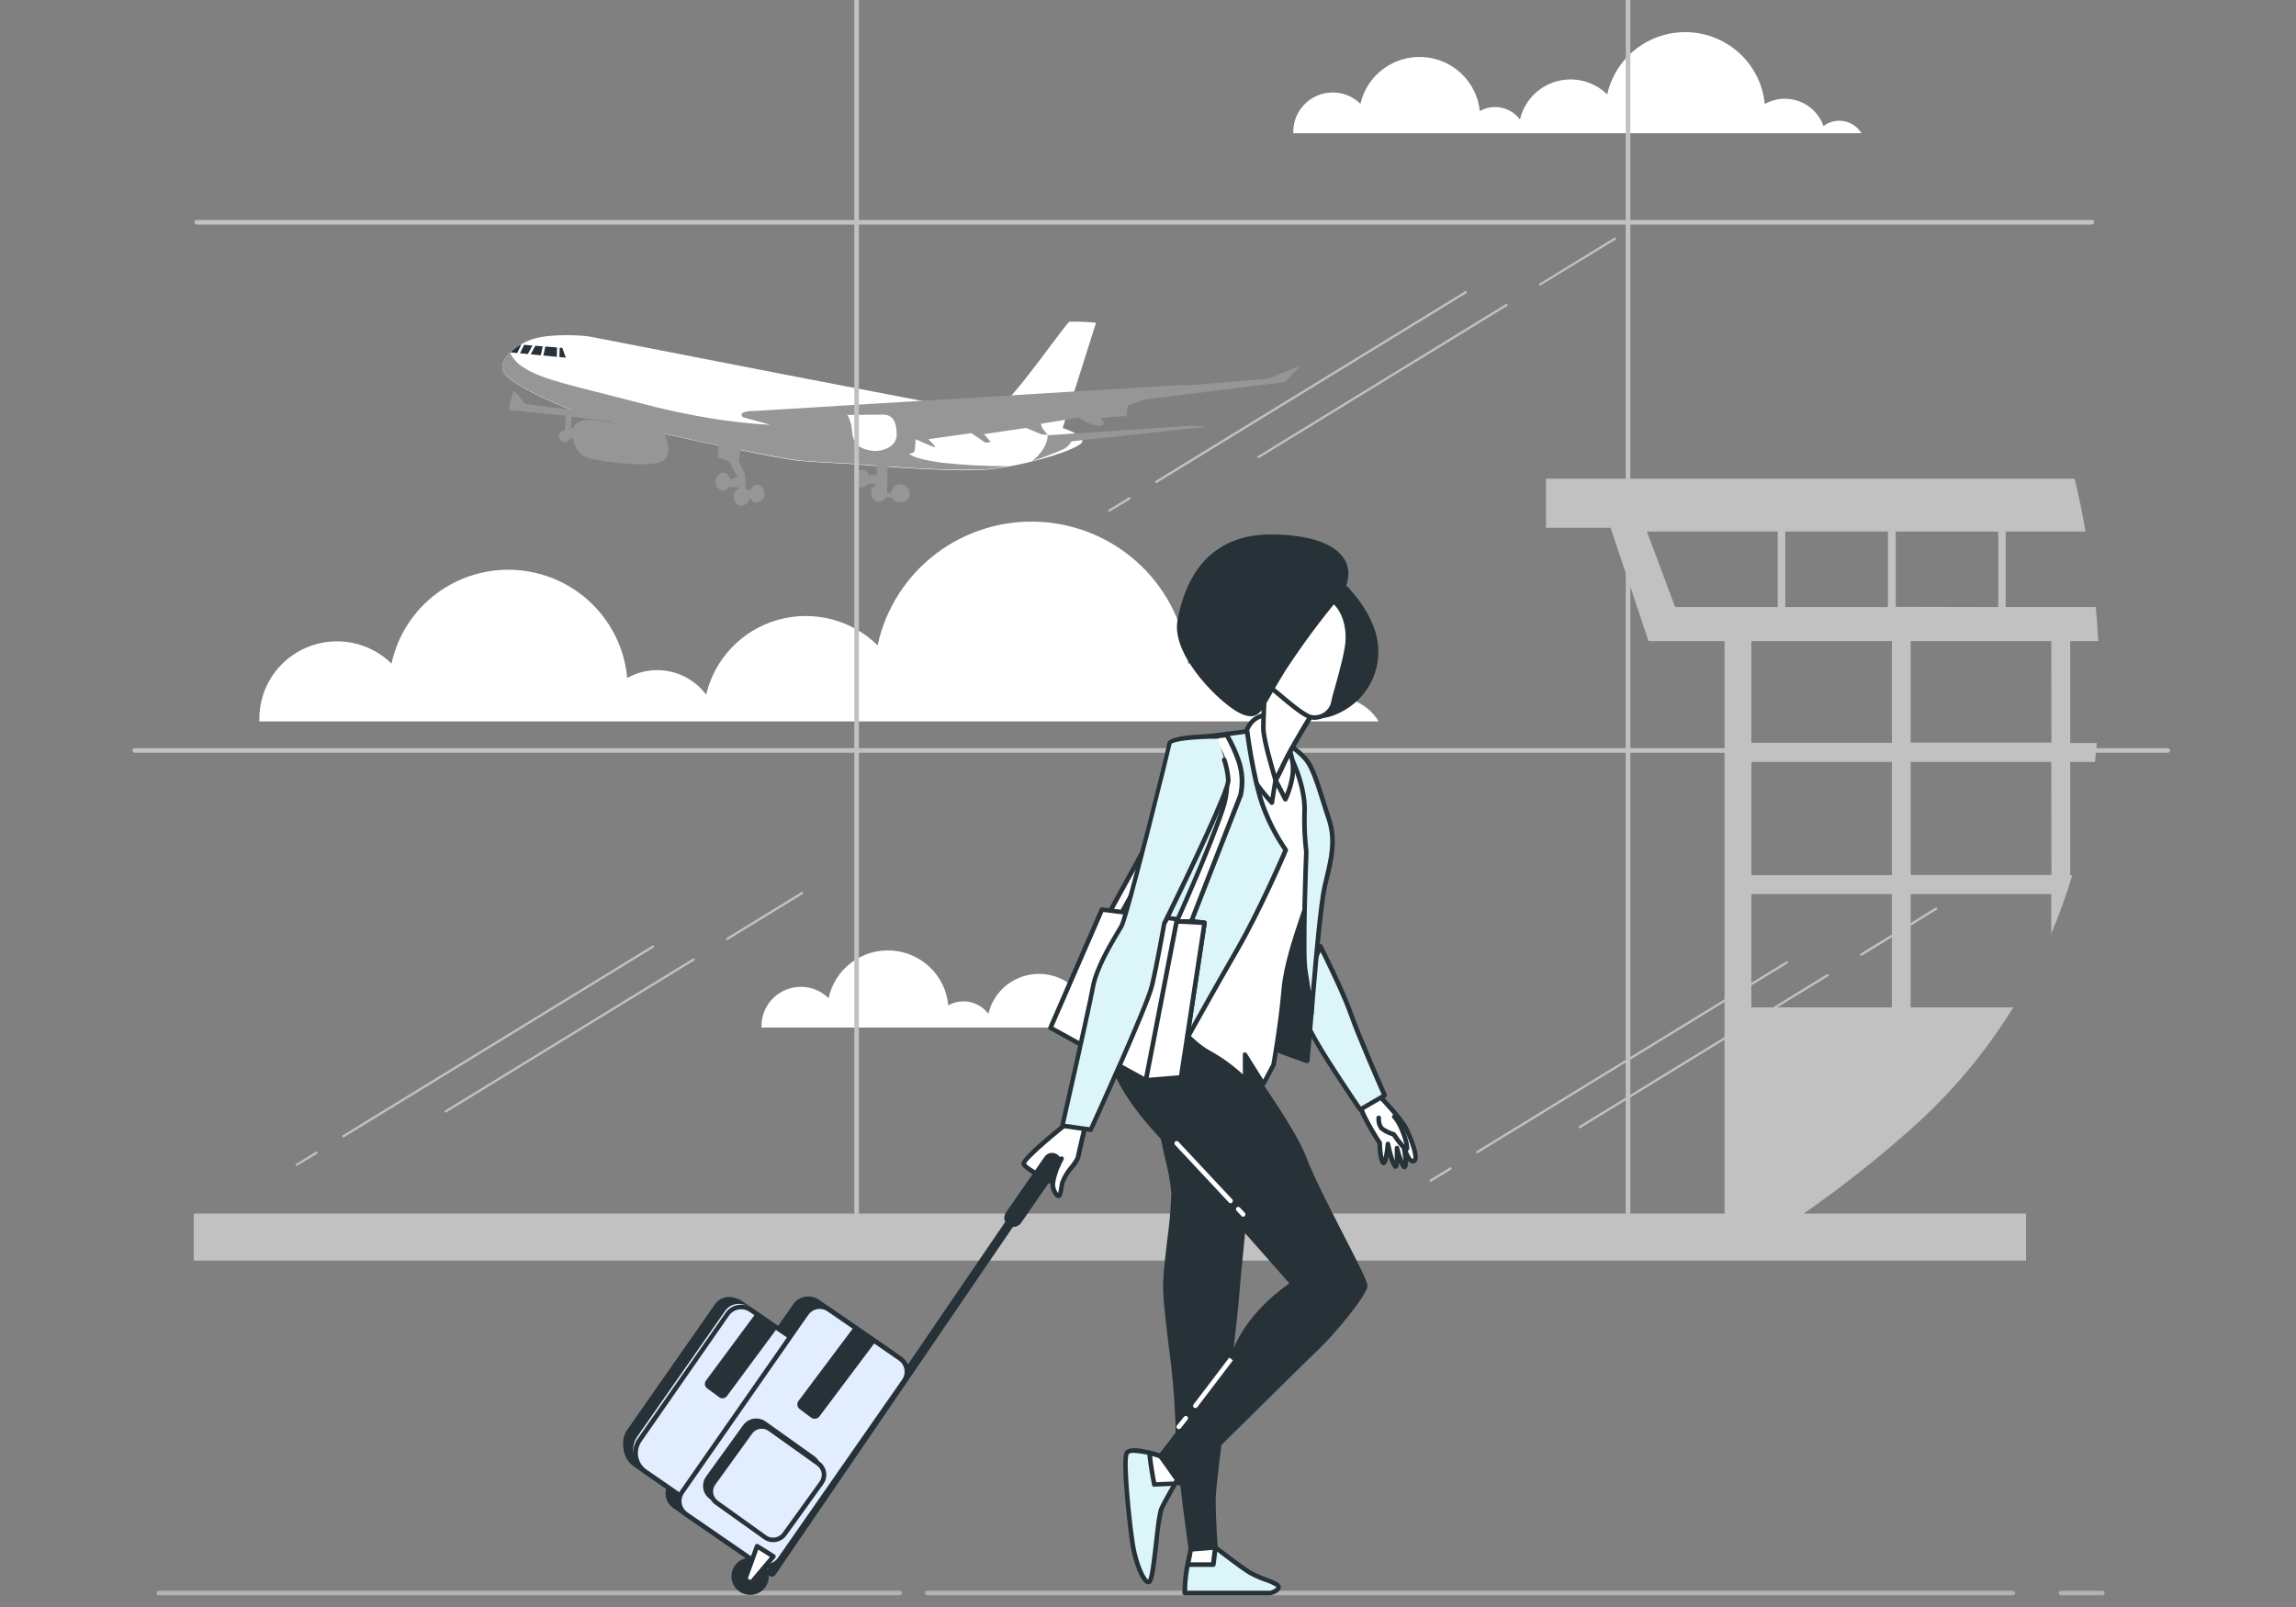 <svg width="500" height="350" viewBox="0 0 500 350" fill="none" xmlns="http://www.w3.org/2000/svg">
<rect x="0" y="0" width="500" height="350" fill="#808080" stroke="none"/>
<g clip-path="url(#clip0_5047_7998)">
<path d="M400.541 26.292C399.296 26.291 398.086 26.7 397.101 27.456C396.674 26.23 395.982 25.112 395.073 24.181C394.163 23.25 393.06 22.53 391.839 22.071C390.619 21.612 389.312 21.425 388.011 21.524C386.71 21.623 385.447 22.005 384.311 22.643C383.914 18.541 382.058 14.715 379.077 11.853C376.096 8.991 372.185 7.281 368.048 7.03C363.912 6.78 359.821 8.005 356.513 10.486C353.204 12.968 350.895 16.542 350.001 20.565C348.569 19.153 346.784 18.148 344.83 17.652C342.876 17.156 340.825 17.188 338.888 17.744C336.951 18.301 335.198 19.362 333.812 20.817C332.425 22.273 331.455 24.07 331.001 26.024C330.372 25.183 329.555 24.499 328.614 24.028C327.673 23.557 326.634 23.311 325.581 23.309C324.416 23.307 323.271 23.609 322.261 24.184C321.941 21.09 320.527 18.208 318.269 16.054C316.012 13.9 313.058 12.614 309.935 12.424C306.812 12.234 303.723 13.153 301.219 15.018C298.714 16.882 296.957 19.57 296.261 22.603C295.054 21.421 293.523 20.62 291.86 20.3C290.197 19.981 288.476 20.157 286.914 20.808C285.351 21.458 284.017 22.553 283.079 23.955C282.141 25.358 281.64 27.004 281.641 28.689C281.641 28.798 281.641 28.898 281.641 29.007H405.371C404.868 28.18 404.16 27.495 403.314 27.02C402.468 26.544 401.513 26.294 400.541 26.292Z" fill="white"/>
<path d="M284.76 221.079C283.519 221.08 282.313 221.489 281.33 222.243C280.904 221.016 280.211 219.898 279.302 218.968C278.393 218.037 277.289 217.317 276.069 216.858C274.848 216.399 273.541 216.212 272.24 216.311C270.939 216.41 269.676 216.792 268.54 217.43C268.157 213.313 266.306 209.469 263.32 206.592C260.334 203.715 256.411 201.995 252.261 201.744C248.111 201.493 244.008 202.727 240.693 205.223C237.379 207.719 235.072 211.312 234.19 215.352C232.76 213.947 230.978 212.947 229.03 212.455C227.081 211.963 225.036 211.997 223.104 212.553C221.173 213.11 219.426 214.168 218.044 215.62C216.662 217.071 215.694 218.863 215.24 220.811C214.26 219.496 212.831 218.583 211.222 218.242C209.612 217.902 207.933 218.157 206.5 218.961C206.221 215.83 204.821 212.902 202.555 210.711C200.288 208.519 197.306 207.209 194.15 207.018C190.995 206.828 187.875 207.771 185.359 209.674C182.843 211.577 181.097 214.315 180.44 217.39C179.235 216.207 177.705 215.404 176.042 215.084C174.379 214.763 172.657 214.94 171.095 215.591C169.533 216.241 168.199 217.337 167.262 218.74C166.325 220.144 165.827 221.791 165.83 223.476C165.83 223.585 165.83 223.684 165.83 223.794H289.6C289.095 222.967 288.384 222.283 287.537 221.808C286.689 221.332 285.733 221.082 284.76 221.079Z" fill="white"/>
<path d="M290.71 151.795C288.262 151.793 285.881 152.597 283.94 154.082C283.101 151.668 281.739 149.466 279.949 147.634C278.159 145.802 275.986 144.383 273.583 143.479C271.18 142.575 268.607 142.207 266.046 142.402C263.484 142.597 260.997 143.349 258.76 144.606C258.021 136.488 254.38 128.903 248.498 123.226C242.615 117.549 234.881 114.157 226.698 113.665C218.516 113.173 210.427 115.614 203.899 120.544C197.372 125.475 192.838 132.569 191.12 140.539C188.301 137.775 184.791 135.808 180.953 134.841C177.115 133.874 173.087 133.941 169.283 135.036C165.48 136.131 162.039 138.214 159.314 141.07C156.589 143.927 154.679 147.454 153.78 151.288C151.851 148.702 149.039 146.906 145.871 146.237C142.704 145.569 139.4 146.074 136.58 147.659C136.031 141.495 133.277 135.732 128.818 131.416C124.359 127.1 118.491 124.517 112.28 124.137C106.069 123.756 99.926 125.604 94.968 129.343C90.01 133.083 86.566 138.467 85.26 144.517C82.885 142.189 79.871 140.612 76.597 139.983C73.323 139.354 69.936 139.702 66.86 140.982C63.784 142.263 61.157 144.419 59.311 147.18C57.464 149.94 56.479 153.182 56.48 156.498C56.48 156.707 56.48 156.916 56.48 157.124H300.23C299.239 155.497 297.842 154.151 296.174 153.217C294.506 152.283 292.624 151.794 290.71 151.795Z" fill="white"/>
<path d="M231.289 93.18L171.999 81.786L128.689 73.354C128.17 73.254 127.646 73.185 127.119 73.145C124.809 72.966 118.439 72.668 114.939 74.249C110.609 76.237 108.509 79.22 109.739 81.209C110.969 83.198 118.969 87.463 126.179 89.879C133.389 92.296 169.179 99.982 174.179 100.379C179.179 100.777 185.479 101.056 185.479 101.056C185.479 101.056 206.859 102.985 215.029 102.249C223.199 101.513 235.029 97.864 235.649 96.283C236.269 94.702 231.289 93.18 231.289 93.18Z" fill="white"/>
<path d="M208.679 89.313C208.679 89.313 215.119 89.82 218.029 88.209C220.939 86.598 232.209 70.232 232.919 70.053C234.845 70.03 236.771 70.106 238.689 70.281L230.999 94.533L207.789 89.462L208.679 89.313Z" fill="white"/>
<path d="M224.68 100.489C224.68 100.489 226.35 99.932 227.31 99.544C228.27 99.156 230.41 98.411 231.61 97.814C232.353 97.433 232.965 96.841 233.37 96.114L262.81 92.932L259.81 92.693L228.15 94.801C228.13 97.993 224.68 100.489 224.68 100.489Z" fill="#969696"/>
<path d="M276.16 82.472L257.38 84.033L258.01 83.804L200.68 87.294L164.68 89.492C164.68 89.492 160.29 89.372 161.79 90.874L167.68 92.495C167.68 92.495 156.58 92.296 140.25 88.01C123.92 83.725 118.41 82.87 113.78 79.887C112.594 79.128 111.65 78.048 111.06 76.774C109.5 78.316 108.97 79.966 109.74 81.179C110.89 82.979 117.9 86.857 124.74 89.323L124.43 89.243L114.34 87.98C114.34 87.98 111.84 84.56 111.78 85.246C111.72 85.932 110.3 89.273 111.22 89.353C112.14 89.432 123.22 90.526 123.22 90.526L122.96 93.747C122.644 93.747 122.339 93.865 122.107 94.079C121.875 94.293 121.733 94.587 121.71 94.901C121.682 95.234 121.789 95.565 122.007 95.821C122.224 96.076 122.535 96.235 122.87 96.263C123.16 96.285 123.448 96.208 123.688 96.046C123.928 95.883 124.105 95.644 124.19 95.368C124.343 95.43 124.505 95.467 124.67 95.478H124.82C124.898 96.577 125.348 97.618 126.095 98.433C126.843 99.246 127.846 99.785 128.94 99.962C132.13 100.678 141.3 101.871 144.19 100.489C146.28 99.495 145.4 96.193 144.75 94.453C148.63 95.328 152.68 96.203 156.51 97.019L156.3 99.614L158.78 100.499L160.59 103.87L159.06 104.397C159 104.022 158.82 103.677 158.545 103.413C158.271 103.15 157.918 102.982 157.54 102.935C157.08 102.988 156.653 103.197 156.332 103.528C156.01 103.858 155.813 104.29 155.776 104.748C155.738 105.207 155.861 105.664 156.125 106.042C156.388 106.421 156.775 106.696 157.22 106.823C157.525 106.839 157.828 106.774 158.099 106.634C158.37 106.494 158.598 106.284 158.76 106.027L161.09 106.206V106.326C160.719 106.449 160.395 106.682 160.159 106.992C159.924 107.303 159.788 107.677 159.77 108.066C159.735 108.305 159.747 108.548 159.807 108.783C159.867 109.017 159.973 109.237 160.119 109.43C160.265 109.623 160.448 109.786 160.658 109.908C160.867 110.031 161.099 110.111 161.34 110.144C161.81 110.155 162.265 109.985 162.612 109.67C162.958 109.355 163.169 108.919 163.2 108.453H163.37C163.49 108.726 163.681 108.963 163.924 109.137C164.166 109.312 164.452 109.419 164.75 109.448C165.209 109.393 165.635 109.183 165.956 108.851C166.276 108.52 166.471 108.088 166.508 107.63C166.544 107.172 166.42 106.715 166.156 106.338C165.892 105.96 165.505 105.685 165.06 105.56C164.672 105.543 164.29 105.655 163.973 105.879C163.656 106.102 163.423 106.423 163.31 106.793L162.44 106.495L162.23 103.263L160.85 100.389L161.23 97.944C167.52 99.226 172.6 100.171 174.23 100.3C179.3 100.708 185.53 100.976 185.53 100.976C185.53 100.976 187.76 101.175 191.05 101.424L190.89 103.472H189.18C189.079 103.16 188.889 102.883 188.633 102.675C188.378 102.467 188.068 102.336 187.74 102.299C187.28 102.351 186.853 102.561 186.532 102.891C186.21 103.222 186.014 103.653 185.976 104.112C185.938 104.57 186.061 105.028 186.325 105.406C186.588 105.784 186.975 106.06 187.42 106.186C187.752 106.204 188.082 106.125 188.37 105.959C188.658 105.793 188.891 105.547 189.04 105.252L190.72 105.53V105.59C190.435 105.753 190.194 105.983 190.02 106.261C189.845 106.538 189.742 106.854 189.72 107.181C189.651 107.664 189.778 108.155 190.072 108.547C190.366 108.938 190.804 109.197 191.29 109.269C191.634 109.284 191.976 109.198 192.271 109.021C192.566 108.844 192.803 108.584 192.95 108.274L194.29 108.384C194.413 108.656 194.607 108.892 194.851 109.066C195.095 109.241 195.381 109.348 195.68 109.378C196.078 109.464 196.494 109.427 196.87 109.272C197.247 109.117 197.567 108.851 197.787 108.51C198.007 108.169 198.118 107.77 198.104 107.365C198.089 106.96 197.951 106.569 197.707 106.244C197.463 105.919 197.125 105.677 196.738 105.548C196.351 105.42 195.934 105.412 195.543 105.526C195.152 105.64 194.805 105.87 194.549 106.185C194.293 106.5 194.14 106.886 194.11 107.29L193.17 107.449L193.31 101.583C200.26 102.07 210.07 102.577 215.02 102.159C216.45 102.03 218.02 101.811 219.57 101.533C214.703 101.548 209.839 101.293 205 100.767C198.13 99.773 198 98.779 198 98.779C198 98.779 199.15 98.868 199.23 97.953C199.31 97.039 199.41 95.666 199.41 95.666C199.41 95.666 202.54 97.069 203.41 97.367C204.28 97.665 202.16 95.656 202.16 95.656L211.53 94.334L214.61 96.422L215.78 96.283L214.29 94.553L223.24 93.23H223.55L226.79 94.603L228.17 94.712L227 93.29L226.67 92.296L234.93 90.943C234.93 90.943 238 93.031 239.65 92.694C241.3 92.355 239.55 91.083 239.55 91.083L242.82 90.764L245.38 90.625L245.56 88.328L249.11 87.036L279.78 83.228L283.32 79.598L276.16 82.472ZM128.83 91.47C128.83 91.47 125.57 91.023 124.83 93.24H124.75C124.594 93.215 124.436 93.215 124.28 93.24L124.48 90.725L134.13 92.007L135.02 92.226L128.83 91.47Z" fill="#969696"/>
<path d="M192.15 90.297L184.51 90.377C184.51 90.377 185.35 91.371 185.59 94.155C185.83 96.939 187.39 97.745 189.67 98.133C191.95 98.52 195.28 97.427 195.27 94.662C195.26 91.898 194.47 90.248 192.15 90.297Z" fill="white"/>
<path d="M114.13 75.104L113.24 76.944L114.96 77.103L115.95 75.253L114.13 75.104Z" fill="#263238"/>
<path d="M121.82 77.769L123.21 77.898L122.46 75.77L121.88 75.721L121.82 77.769Z" fill="#263238"/>
<path d="M118.76 75.472L118.33 77.43L121.25 77.709L121.31 75.68L118.76 75.472Z" fill="#263238"/>
<path d="M118.19 75.432L116.57 75.303L115.57 77.162L117.76 77.381L118.19 75.432Z" fill="#263238"/>
<path d="M113.521 75.054H113.391C112.575 75.53 111.817 76.097 111.131 76.745L112.631 76.894L113.521 75.054Z" fill="#263238"/>
<path d="M456.94 139.625C456.813 137.159 456.633 134.69 456.4 132.217H436.77V115.771H454.18C453.513 111.913 452.716 108.075 451.79 104.257H336.68V114.946H350.74L359 139.625H375.55V267.106H388.71C398.241 260.751 407.316 253.744 415.87 246.136C424.684 238.386 432.291 229.375 438.44 219.399H416.09V194.73H446.7V203.37C448.456 199.203 449.985 194.945 451.28 190.613H450.83V165.944H456.23C456.376 164.572 456.506 163.2 456.62 161.828H450.83V139.625H456.94ZM388.79 115.761H411.13V132.207H388.79V115.761ZM364.79 132.207L358.64 115.761H387.13V132.207H364.79ZM412 219.399H381.4V194.73H412V219.399ZM412 190.613H381.4V165.944H412V190.613ZM412 161.778H381.4V139.625H412V161.778ZM412.83 132.167V115.771H435.17V132.217L412.83 132.167ZM446.75 190.564H416.09V165.944H446.7L446.75 190.564ZM446.75 161.728H416.09V139.625H446.7L446.75 161.728Z" fill="#C1C1C1"/>
<path d="M441.201 264.312H42.191V274.553H441.201V264.312Z" fill="#C1C1C1"/>
<path d="M354.541 269.9C354.408 269.9 354.281 269.848 354.187 269.755C354.094 269.661 354.041 269.535 354.041 269.403V-17.358C354.041 -17.49 354.094 -17.617 354.187 -17.71C354.281 -17.803 354.408 -17.855 354.541 -17.855C354.674 -17.855 354.801 -17.803 354.895 -17.71C354.988 -17.617 355.041 -17.49 355.041 -17.358V269.403C355.041 269.535 354.988 269.661 354.895 269.755C354.801 269.848 354.674 269.9 354.541 269.9Z" fill="#C1C1C1"/>
<path d="M186.541 269.9C186.408 269.9 186.281 269.848 186.187 269.755C186.094 269.662 186.041 269.535 186.041 269.403V-16.195C186.041 -16.327 186.094 -16.453 186.187 -16.546C186.281 -16.64 186.408 -16.692 186.541 -16.692C186.674 -16.692 186.801 -16.64 186.895 -16.546C186.988 -16.453 187.041 -16.327 187.041 -16.195V269.403C187.041 269.535 186.988 269.662 186.895 269.755C186.801 269.848 186.674 269.9 186.541 269.9Z" fill="#C1C1C1"/>
<path d="M472.07 163.945H29.33C29.198 163.945 29.07 163.893 28.977 163.8C28.883 163.707 28.83 163.58 28.83 163.448C28.83 163.316 28.883 163.19 28.977 163.097C29.07 163.004 29.198 162.951 29.33 162.951H472.07C472.203 162.951 472.33 163.004 472.424 163.097C472.517 163.19 472.57 163.316 472.57 163.448C472.57 163.58 472.517 163.707 472.424 163.8C472.33 163.893 472.203 163.945 472.07 163.945Z" fill="#C1C1C1"/>
<path d="M455.56 48.903H42.84C42.707 48.903 42.58 48.851 42.486 48.757C42.392 48.664 42.34 48.538 42.34 48.406C42.34 48.274 42.392 48.148 42.486 48.054C42.58 47.961 42.707 47.909 42.84 47.909H455.56C455.692 47.909 455.82 47.961 455.913 48.054C456.007 48.148 456.06 48.274 456.06 48.406C456.06 48.538 456.007 48.664 455.913 48.757C455.82 48.851 455.692 48.903 455.56 48.903Z" fill="#C1C1C1"/>
<path d="M241.6 111.446C241.546 111.445 241.495 111.426 241.452 111.394C241.41 111.361 241.379 111.316 241.365 111.265C241.35 111.214 241.353 111.159 241.372 111.109C241.39 111.06 241.425 111.017 241.47 110.988L245.81 108.324C245.867 108.29 245.936 108.279 246.001 108.294C246.066 108.308 246.123 108.348 246.16 108.403C246.192 108.461 246.201 108.528 246.187 108.592C246.172 108.656 246.134 108.713 246.08 108.751L241.73 111.406C241.692 111.433 241.646 111.446 241.6 111.446Z" fill="#C1C1C1"/>
<path d="M251.79 105.201C251.735 105.202 251.682 105.186 251.638 105.154C251.594 105.122 251.562 105.077 251.546 105.025C251.53 104.974 251.532 104.918 251.55 104.867C251.569 104.817 251.604 104.773 251.65 104.744L319.07 63.43C319.128 63.398 319.195 63.389 319.26 63.404C319.324 63.418 319.381 63.456 319.42 63.51C319.453 63.568 319.462 63.637 319.445 63.702C319.429 63.767 319.387 63.823 319.33 63.858L251.92 105.172C251.879 105.191 251.835 105.201 251.79 105.201Z" fill="#C1C1C1"/>
<path d="M274.08 99.773C274.038 99.772 273.996 99.761 273.959 99.74C273.923 99.719 273.892 99.689 273.87 99.653C273.836 99.598 273.826 99.531 273.841 99.468C273.856 99.405 273.895 99.35 273.95 99.315L327.95 66.214C327.977 66.196 328.008 66.184 328.04 66.178C328.072 66.173 328.105 66.174 328.137 66.181C328.169 66.189 328.199 66.202 328.225 66.222C328.251 66.241 328.273 66.266 328.29 66.294C328.324 66.351 328.335 66.419 328.32 66.484C328.305 66.549 328.266 66.605 328.21 66.642L274.21 99.733C274.171 99.758 274.126 99.772 274.08 99.773Z" fill="#C1C1C1"/>
<path d="M335.38 62.227C335.336 62.228 335.293 62.218 335.254 62.197C335.215 62.176 335.183 62.145 335.16 62.108C335.127 62.051 335.118 61.983 335.135 61.92C335.152 61.857 335.193 61.803 335.25 61.77L351.56 51.767C351.616 51.733 351.683 51.723 351.746 51.738C351.81 51.752 351.865 51.791 351.9 51.846C351.934 51.903 351.945 51.971 351.93 52.036C351.915 52.101 351.876 52.157 351.82 52.194L335.51 62.137C335.48 62.182 335.433 62.214 335.38 62.227Z" fill="#C1C1C1"/>
<path d="M64.59 253.971C64.536 253.972 64.483 253.956 64.439 253.924C64.395 253.892 64.363 253.847 64.347 253.795C64.331 253.743 64.332 253.688 64.351 253.637C64.37 253.587 64.405 253.543 64.45 253.514L68.8 250.849C68.828 250.831 68.858 250.819 68.891 250.813C68.923 250.808 68.956 250.808 68.988 250.816C69.019 250.823 69.049 250.837 69.076 250.857C69.102 250.876 69.124 250.9 69.14 250.929C69.158 250.956 69.171 250.986 69.176 251.018C69.182 251.05 69.181 251.083 69.174 251.115C69.166 251.147 69.152 251.176 69.133 251.202C69.113 251.229 69.089 251.25 69.06 251.267L64.72 253.892C64.688 253.933 64.642 253.961 64.59 253.971Z" fill="#C1C1C1"/>
<path d="M74.77 247.727C74.716 247.726 74.665 247.707 74.622 247.675C74.58 247.642 74.549 247.597 74.535 247.546C74.52 247.495 74.523 247.44 74.541 247.391C74.56 247.341 74.595 247.298 74.64 247.269L142.06 205.956C142.087 205.938 142.118 205.925 142.15 205.92C142.182 205.914 142.215 205.915 142.247 205.922C142.279 205.93 142.309 205.944 142.335 205.963C142.361 205.982 142.383 206.007 142.4 206.035C142.434 206.092 142.445 206.16 142.43 206.225C142.415 206.29 142.376 206.346 142.32 206.383L74.9 247.697C74.86 247.717 74.815 247.727 74.77 247.727Z" fill="#C1C1C1"/>
<path d="M97.07 242.308C97.028 242.307 96.986 242.296 96.95 242.275C96.913 242.254 96.882 242.225 96.86 242.189C96.842 242.162 96.83 242.131 96.824 242.099C96.818 242.067 96.819 242.034 96.827 242.003C96.834 241.971 96.848 241.941 96.868 241.915C96.887 241.889 96.912 241.867 96.94 241.851L150.94 208.75C150.998 208.716 151.066 208.705 151.131 208.72C151.196 208.735 151.253 208.774 151.29 208.829C151.324 208.885 151.334 208.951 151.319 209.015C151.304 209.078 151.265 209.133 151.21 209.167L97.21 242.268C97.17 242.299 97.12 242.313 97.07 242.308Z" fill="#C1C1C1"/>
<path d="M158.36 204.753C158.318 204.75 158.277 204.738 158.241 204.718C158.204 204.697 158.173 204.668 158.15 204.633C158.116 204.576 158.105 204.508 158.12 204.443C158.135 204.378 158.174 204.322 158.23 204.285L174.54 194.292C174.597 194.258 174.666 194.248 174.731 194.262C174.796 194.277 174.853 194.316 174.89 194.372C174.922 194.43 174.931 194.497 174.917 194.561C174.902 194.625 174.864 194.682 174.81 194.72L158.49 204.713C158.451 204.736 158.406 204.75 158.36 204.753Z" fill="#C1C1C1"/>
<path d="M311.541 257.401C311.488 257.4 311.436 257.382 311.394 257.35C311.352 257.317 311.321 257.272 311.306 257.221C311.292 257.169 311.294 257.115 311.313 257.065C311.332 257.015 311.366 256.973 311.411 256.944L315.761 254.279C315.817 254.246 315.884 254.235 315.948 254.25C316.011 254.265 316.066 254.304 316.101 254.359C316.136 254.416 316.146 254.484 316.131 254.549C316.117 254.614 316.077 254.67 316.021 254.707L311.671 257.372C311.631 257.392 311.586 257.402 311.541 257.401Z" fill="#C1C1C1"/>
<path d="M321.731 251.167C321.687 251.166 321.644 251.155 321.606 251.134C321.567 251.113 321.535 251.084 321.511 251.048C321.477 250.989 321.468 250.92 321.485 250.856C321.502 250.791 321.543 250.735 321.601 250.7L389.001 209.396C389.029 209.377 389.06 209.365 389.093 209.359C389.126 209.353 389.16 209.354 389.192 209.362C389.225 209.369 389.256 209.383 389.283 209.403C389.31 209.422 389.333 209.447 389.351 209.475C389.382 209.531 389.391 209.597 389.376 209.66C389.361 209.722 389.324 209.777 389.27 209.813L321.851 251.127C321.813 251.148 321.773 251.161 321.731 251.167Z" fill="#C1C1C1"/>
<path d="M344 245.738C343.947 245.737 343.895 245.719 343.853 245.686C343.811 245.654 343.78 245.609 343.765 245.558C343.751 245.506 343.753 245.452 343.772 245.402C343.791 245.352 343.825 245.31 343.87 245.281L397.87 212.18C397.926 212.147 397.993 212.136 398.057 212.151C398.12 212.166 398.175 212.205 398.21 212.26C398.229 212.288 398.241 212.319 398.247 212.352C398.253 212.385 398.252 212.418 398.244 212.451C398.237 212.483 398.223 212.514 398.203 212.541C398.184 212.568 398.159 212.59 398.13 212.608L344.13 245.709C344.09 245.728 344.045 245.738 344 245.738Z" fill="#C1C1C1"/>
<path d="M405.32 208.153C405.276 208.154 405.232 208.144 405.194 208.123C405.155 208.102 405.122 208.071 405.1 208.034C405.067 207.977 405.058 207.909 405.075 207.846C405.092 207.783 405.133 207.729 405.19 207.696L421.5 197.693C421.557 197.66 421.624 197.651 421.688 197.668C421.752 197.685 421.806 197.726 421.84 197.782C421.858 197.809 421.87 197.84 421.876 197.872C421.881 197.904 421.881 197.937 421.873 197.968C421.866 198 421.852 198.03 421.832 198.056C421.813 198.082 421.788 198.104 421.76 198.12L405.45 208.153C405.407 208.166 405.362 208.166 405.32 208.153Z" fill="#C1C1C1"/>
<path d="M457.82 347.447H448.82C448.688 347.447 448.561 347.395 448.467 347.302C448.373 347.209 448.32 347.082 448.32 346.95C448.32 346.818 448.373 346.692 448.467 346.599C448.561 346.506 448.688 346.453 448.82 346.453H457.82C457.953 346.453 458.08 346.506 458.174 346.599C458.268 346.692 458.32 346.818 458.32 346.95C458.32 347.082 458.268 347.209 458.174 347.302C458.08 347.395 457.953 347.447 457.82 347.447Z" fill="#B2B2B2"/>
<path d="M438.31 347.447H201.93C201.797 347.447 201.67 347.395 201.576 347.302C201.482 347.209 201.43 347.082 201.43 346.95C201.43 346.818 201.482 346.692 201.576 346.599C201.67 346.506 201.797 346.453 201.93 346.453H438.31C438.442 346.453 438.569 346.506 438.663 346.599C438.757 346.692 438.81 346.818 438.81 346.95C438.81 347.082 438.757 347.209 438.663 347.302C438.569 347.395 438.442 347.447 438.31 347.447Z" fill="#B2B2B2"/>
<path d="M195.92 347.447H34.58C34.447 347.447 34.32 347.395 34.227 347.302C34.133 347.209 34.08 347.082 34.08 346.95C34.08 346.818 34.133 346.692 34.227 346.599C34.32 346.506 34.447 346.453 34.58 346.453H195.92C196.053 346.453 196.18 346.506 196.274 346.599C196.367 346.692 196.42 346.818 196.42 346.95C196.42 347.082 196.367 347.209 196.274 347.302C196.18 347.395 196.053 347.447 195.92 347.447Z" fill="#B2B2B2"/>
<path d="M274.901 229.034C274.901 229.034 270.231 270.795 269.341 282.24C268.451 293.685 264.241 322.013 264.241 326.616C264.241 331.22 264.681 336.997 264.681 336.997L259.351 337.435C259.351 337.435 256.471 318.006 256.471 309.594C256.471 301.182 253.581 285.084 253.801 279.347C254.021 273.609 255.581 264.999 255.581 259.918C255.581 254.837 250.471 242.258 250.921 224.818C251.371 207.378 274.901 229.034 274.901 229.034Z" fill="#263238"/>
<path d="M259.351 337.952C259.232 337.951 259.118 337.909 259.029 337.832C258.939 337.756 258.879 337.65 258.861 337.534C258.861 337.335 255.971 317.966 255.971 309.644C255.763 304.124 255.273 298.618 254.501 293.148C253.831 287.53 253.191 282.21 253.301 279.377C253.411 276.543 253.811 273.321 254.191 270.08C254.664 266.727 254.961 263.351 255.081 259.968C254.865 257.424 254.419 254.905 253.751 252.441C252.301 246.077 250.121 236.452 250.421 224.848C250.511 221.179 251.631 218.882 253.741 217.978C260.421 215.164 274.631 228.139 275.241 228.696C275.297 228.749 275.34 228.815 275.366 228.887C275.392 228.96 275.401 229.037 275.391 229.114C275.391 229.531 270.721 270.965 269.841 282.3C269.401 288.027 268.111 298.09 266.971 306.969C265.831 315.848 264.741 324.34 264.741 326.637C264.741 331.201 265.181 336.918 265.181 336.978C265.186 337.043 265.178 337.109 265.158 337.171C265.138 337.233 265.106 337.291 265.063 337.341C265.02 337.391 264.968 337.432 264.909 337.462C264.85 337.492 264.786 337.509 264.721 337.514L259.391 337.952H259.351ZM256.001 218.554C255.377 218.545 254.759 218.66 254.181 218.892C252.461 219.608 251.551 221.627 251.471 224.858C251.171 236.333 253.341 245.888 254.771 252.202C255.464 254.736 255.919 257.329 256.131 259.948C256.007 263.371 255.71 266.786 255.241 270.179C254.851 273.401 254.451 276.742 254.351 279.397C254.251 282.051 254.881 287.431 255.551 293.009C256.319 298.526 256.803 304.078 257.001 309.644C257.001 317.181 259.371 333.925 259.811 336.928L264.181 336.56C264.071 335.068 263.771 330.455 263.771 326.617C263.771 324.26 264.771 316.176 266.011 306.82C267.141 297.96 268.431 287.928 268.881 282.21C269.721 271.273 274.011 232.743 274.401 229.233C272.831 227.881 262.191 218.554 256.001 218.554Z" fill="#263238"/>
<path d="M264.68 337.017C264.68 337.017 270.01 341.213 272.23 342.536C274.45 343.858 278.45 344.743 278.45 345.628C278.45 346.513 276.67 346.95 276.67 346.95H258C257.998 345.175 258.145 343.402 258.44 341.651C258.89 339.662 259.33 337.455 259.33 337.455L264.68 337.017Z" fill="#DCF5F8"/>
<path d="M276.67 347.448H258C257.867 347.448 257.74 347.395 257.646 347.302C257.553 347.209 257.5 347.082 257.5 346.95C257.498 345.138 257.652 343.328 257.96 341.541C258.4 339.553 258.84 337.365 258.84 337.365C258.862 337.259 258.918 337.162 258.999 337.089C259.08 337.016 259.181 336.97 259.29 336.958L264.62 336.52C264.747 336.51 264.872 336.549 264.97 336.629C265.02 336.629 270.3 340.816 272.47 342.108C273.515 342.671 274.601 343.153 275.72 343.55C277.65 344.286 278.93 344.773 278.93 345.628C278.93 346.841 277.13 347.348 276.77 347.438L276.67 347.448ZM258.53 346.453H276.61C277.25 346.284 277.95 345.897 277.95 345.628C277.141 345.146 276.279 344.759 275.38 344.475C274.204 344.064 273.064 343.558 271.97 342.963C269.97 341.75 265.44 338.24 264.53 337.524L259.77 337.922C259.62 338.628 259.29 340.259 258.95 341.76C258.682 343.311 258.541 344.88 258.53 346.453Z" fill="#263238"/>
<path d="M264.24 340.766L264.68 337.017L259.35 337.455C259.35 337.455 259.03 339.065 258.66 340.766H264.24Z" fill="white"/>
<path d="M264.24 341.263H258.66C258.586 341.264 258.512 341.248 258.445 341.217C258.377 341.186 258.318 341.141 258.27 341.084C258.223 341.027 258.189 340.959 258.172 340.887C258.154 340.814 258.154 340.739 258.17 340.666C258.54 338.966 258.86 337.365 258.86 337.365C258.883 337.259 258.938 337.162 259.019 337.089C259.1 337.016 259.202 336.97 259.31 336.958L264.64 336.52C264.714 336.513 264.788 336.523 264.857 336.549C264.927 336.575 264.989 336.616 265.04 336.669C265.093 336.722 265.134 336.786 265.158 336.857C265.182 336.928 265.19 337.003 265.18 337.077L264.73 340.826C264.716 340.945 264.658 341.055 264.568 341.136C264.478 341.216 264.361 341.261 264.24 341.263ZM259.24 340.269H263.75L264.07 337.564L259.73 337.922C259.67 338.409 259.49 339.284 259.28 340.269H259.24Z" fill="#263238"/>
<path d="M252.689 317.15C252.689 317.15 246.249 314.943 245.359 316.484C244.469 318.025 246.029 332.602 246.699 336.579C247.369 340.557 249.139 344.961 250.249 344.534C251.359 344.106 252.029 330.613 252.909 328.625C253.789 326.636 256.689 321.784 256.689 321.784L252.689 317.15Z" fill="#DCF5F8"/>
<path d="M250.09 345.051C249.903 345.052 249.719 345 249.56 344.902C248.21 344.146 246.77 340.04 246.2 336.659C245.74 333.905 243.87 318.085 244.93 316.236C245.99 314.386 251.25 316.127 252.85 316.673C252.936 316.701 253.012 316.753 253.07 316.823L257.07 321.456C257.138 321.535 257.179 321.633 257.188 321.736C257.197 321.84 257.173 321.943 257.12 322.033C257.12 322.082 254.24 326.895 253.37 328.834C252.83 331.169 252.472 333.543 252.3 335.933C251.55 342.665 251.21 344.673 250.44 344.982C250.329 345.028 250.21 345.051 250.09 345.051ZM246.89 316.425C246.32 316.425 245.89 316.524 245.8 316.733C245.05 318.036 246.43 331.946 247.19 336.49C247.87 340.557 249.41 343.729 250.03 344.037C250.48 343.212 250.98 338.787 251.31 335.824C251.7 332.364 252.03 329.371 252.46 328.426C253.23 326.706 255.46 322.948 256.08 321.834L252.4 317.528C250.623 316.911 248.769 316.54 246.89 316.425Z" fill="#263238"/>
<path d="M250.32 316.455C250.56 319.189 251.32 323.325 251.32 323.325L255.85 323.146L256.65 321.784L252.65 317.151C252.65 317.151 251.63 316.783 250.32 316.455Z" fill="white"/>
<path d="M251.36 323.823C251.244 323.825 251.131 323.786 251.041 323.713C250.952 323.64 250.891 323.538 250.87 323.425C250.87 323.425 250.06 319.229 249.82 316.465C249.814 316.384 249.827 316.304 249.859 316.23C249.89 316.155 249.938 316.09 250 316.037C250.06 315.987 250.131 315.952 250.208 315.935C250.284 315.918 250.364 315.919 250.44 315.938C251.76 316.266 252.81 316.624 252.85 316.634C252.936 316.662 253.012 316.713 253.07 316.783L257.07 321.416C257.137 321.495 257.179 321.593 257.188 321.697C257.197 321.8 257.173 321.904 257.12 321.993L256.32 323.355C256.28 323.43 256.221 323.492 256.149 323.536C256.077 323.579 255.994 323.603 255.91 323.604L251.38 323.783L251.36 323.823ZM250.89 317.121C251.12 319.219 251.59 321.814 251.77 322.818L255.59 322.659L256.08 321.834L252.4 317.578C252.16 317.529 251.59 317.32 250.89 317.121Z" fill="#263238"/>
<path d="M248.471 212.499C248.471 212.499 242.261 219.349 241.811 227.294C241.361 235.239 250.691 245.192 254.691 249.368C258.691 253.544 281.561 279.615 281.561 279.615C281.561 279.615 273.561 284.696 269.791 292.422C266.021 300.148 252.691 317.151 252.691 317.151L256.911 323.116C256.911 323.116 283.781 296.409 286.911 293.535C290.041 290.662 297.341 281.832 297.341 280.062C297.341 278.293 286.681 259.54 284.021 252.222C281.361 244.903 266.481 224.848 266.481 224.848C266.481 224.848 257.131 214.487 248.471 212.499Z" fill="#263238"/>
<path d="M256.91 323.604C256.837 323.598 256.766 323.576 256.702 323.54C256.638 323.504 256.583 323.454 256.54 323.395L252.32 317.429C252.257 317.344 252.224 317.241 252.224 317.136C252.224 317.031 252.257 316.928 252.32 316.843C252.45 316.674 265.65 299.8 269.32 292.203C272.62 285.442 278.98 280.759 280.79 279.516C277.79 276.125 257.97 253.554 254.31 249.686C250.65 245.819 240.83 235.537 241.31 227.235C241.76 219.201 247.84 212.419 248.1 212.141C248.159 212.073 248.236 212.022 248.323 211.994C248.409 211.966 248.501 211.962 248.59 211.982C257.3 213.971 266.45 224.073 266.83 224.5C267.47 225.365 281.83 244.774 284.47 252.043C285.85 255.811 289.38 262.682 292.47 268.738C295.97 275.519 297.79 279.108 297.79 280.023C297.79 282.111 290.08 291.189 287.19 293.854C284.13 296.688 257.5 323.167 257.19 323.425C257.122 323.517 257.022 323.58 256.91 323.604ZM253.31 317.161L256.98 322.341C260.41 318.931 283.68 295.803 286.54 293.158C289.99 289.976 296.82 281.475 296.82 280.053C296.82 279.297 294.04 273.938 291.61 269.215C288.48 263.14 284.93 256.239 283.53 252.411C280.92 245.272 266.2 225.355 266.06 225.157C265.92 224.958 257 215.114 248.65 213.056C247.65 214.279 242.65 220.424 242.31 227.324C241.87 235.199 251.45 245.222 255.05 249.03C259.05 253.186 281.7 279.029 281.93 279.287C281.978 279.341 282.014 279.404 282.035 279.473C282.055 279.542 282.061 279.614 282.05 279.685C282.04 279.755 282.015 279.822 281.977 279.882C281.939 279.942 281.889 279.993 281.83 280.033C281.75 280.033 273.9 285.134 270.24 292.641C266.71 299.86 255.14 314.814 253.31 317.161Z" fill="#263238"/>
<path d="M270.74 265.009C270.671 265.009 270.602 264.995 270.538 264.968C270.475 264.941 270.417 264.9 270.37 264.85L269.3 263.706C269.253 263.66 269.216 263.605 269.191 263.544C269.165 263.484 269.152 263.419 269.152 263.353C269.152 263.288 269.165 263.223 269.191 263.162C269.216 263.101 269.253 263.046 269.3 263C269.346 262.954 269.4 262.917 269.46 262.892C269.521 262.867 269.585 262.854 269.65 262.854C269.715 262.854 269.78 262.867 269.84 262.892C269.9 262.917 269.955 262.954 270 263L271.08 264.144C271.172 264.237 271.223 264.362 271.223 264.492C271.223 264.622 271.172 264.747 271.08 264.84C270.993 264.938 270.871 264.998 270.74 265.009Z" fill="white"/>
<path d="M268 262.066C267.931 262.065 267.862 262.051 267.799 262.023C267.735 261.996 267.678 261.956 267.63 261.907L255.9 249.358C255.853 249.312 255.816 249.257 255.79 249.197C255.765 249.136 255.752 249.071 255.752 249.005C255.752 248.94 255.765 248.875 255.79 248.814C255.816 248.754 255.853 248.699 255.9 248.652C255.993 248.561 256.119 248.51 256.25 248.51C256.381 248.51 256.506 248.561 256.6 248.652L268.33 261.201C268.376 261.246 268.413 261.3 268.439 261.36C268.464 261.42 268.477 261.484 268.477 261.549C268.477 261.614 268.464 261.678 268.439 261.737C268.413 261.797 268.376 261.851 268.33 261.897C268.245 261.992 268.127 262.053 268 262.066Z" fill="white"/>
<path d="M256.699 311.264C256.564 311.264 256.435 311.21 256.339 311.115C256.247 311.02 256.195 310.894 256.195 310.762C256.195 310.63 256.247 310.503 256.339 310.409C256.429 310.329 256.739 309.971 257.849 308.55C257.933 308.454 258.05 308.394 258.177 308.382C258.304 308.37 258.43 308.406 258.531 308.484C258.632 308.561 258.699 308.673 258.719 308.798C258.739 308.923 258.711 309.051 258.639 309.156C257.459 310.667 257.169 310.996 257.049 311.145C256.952 311.227 256.827 311.27 256.699 311.264Z" fill="white"/>
<path d="M260.33 306.661C260.216 306.674 260.1 306.649 260 306.591C259.898 306.509 259.831 306.391 259.815 306.261C259.798 306.131 259.832 306 259.91 305.895C263.26 301.53 267.69 295.673 267.69 295.673L268.49 296.27C268.49 296.27 264.06 302.136 260.71 306.501C260.662 306.553 260.603 306.594 260.537 306.621C260.472 306.648 260.401 306.662 260.33 306.661Z" fill="white"/>
<path d="M300.65 238.978C300.65 238.978 305.09 243.611 306.2 245.818C307.31 248.026 309.09 252.659 307.76 252.878C306.43 253.097 305.54 248.901 305.54 248.901C305.54 248.901 306.42 252.878 305.98 253.972C305.54 255.066 304.2 249.995 304.2 249.995C304.2 249.995 304.43 254.628 303.76 253.972C303.09 253.316 302.21 249.12 302.21 249.12C302.21 249.12 301.76 254.201 301.1 253.097C300.44 251.993 300.43 248.901 300.43 248.901C299.197 247.058 298.084 245.139 297.1 243.154C296.543 242.132 296.171 241.022 296 239.872L300.65 238.978Z" fill="white"/>
<path d="M305.82 254.658C305.6 254.658 305.27 254.658 304.71 253.236C304.59 254.33 304.32 254.439 304.15 254.519C304.03 254.571 303.896 254.584 303.768 254.556C303.64 254.527 303.525 254.458 303.44 254.359C302.934 253.601 302.578 252.754 302.39 251.864C302.05 253.624 301.67 253.713 301.45 253.763C301.299 253.794 301.142 253.772 301.005 253.701C300.869 253.631 300.761 253.516 300.7 253.375C300.04 252.301 299.97 249.776 299.96 249.08C298.742 247.255 297.643 245.356 296.67 243.392C296.07 242.3 295.68 241.106 295.52 239.872C295.52 239.758 295.559 239.647 295.632 239.558C295.705 239.469 295.807 239.408 295.92 239.385L300.59 238.5C300.671 238.486 300.755 238.492 300.833 238.518C300.912 238.544 300.983 238.589 301.04 238.649C301.23 238.838 305.55 243.362 306.68 245.609C306.68 245.659 309.44 251.188 308.59 252.848C308.52 252.987 308.419 253.108 308.294 253.202C308.169 253.295 308.023 253.358 307.87 253.385C307.633 253.411 307.393 253.374 307.175 253.278C306.958 253.182 306.769 253.03 306.63 252.838C306.66 253.292 306.606 253.747 306.47 254.18C306.43 254.32 306.344 254.443 306.227 254.53C306.109 254.616 305.966 254.661 305.82 254.658ZM304.2 249.537C304.311 249.535 304.419 249.571 304.508 249.637C304.597 249.704 304.661 249.798 304.69 249.905C304.94 250.895 305.244 251.871 305.6 252.828C305.522 251.617 305.351 250.414 305.09 249.229C305.086 249.163 305.086 249.096 305.09 249.03C305.062 248.898 305.088 248.761 305.162 248.648C305.236 248.535 305.352 248.456 305.485 248.428C305.617 248.401 305.755 248.426 305.869 248.5C305.982 248.574 306.062 248.689 306.09 248.821C306.096 248.881 306.096 248.941 306.09 249C306.5 250.82 307.28 252.45 307.7 252.411C308.06 252.013 307.23 248.94 305.78 246.057C304.85 244.197 301.35 240.429 300.51 239.534L296.59 240.27C296.832 241.205 297.167 242.115 297.59 242.984C298.566 244.94 299.665 246.833 300.88 248.652C300.939 248.733 300.97 248.83 300.97 248.93C300.969 250.026 301.08 251.118 301.3 252.192C301.512 251.174 301.662 250.145 301.75 249.109C301.759 248.991 301.81 248.88 301.895 248.796C301.979 248.712 302.091 248.661 302.21 248.652C302.331 248.638 302.454 248.671 302.551 248.746C302.648 248.82 302.712 248.929 302.73 249.05C302.987 250.321 303.321 251.576 303.73 252.808C303.73 252.063 303.73 250.999 303.73 250.054C303.726 249.931 303.767 249.81 303.846 249.715C303.925 249.62 304.037 249.556 304.16 249.537H304.2Z" fill="#263238"/>
<path d="M300.249 243.462C300.174 244.269 300.39 245.076 300.859 245.739C301.657 246.332 302.554 246.78 303.509 247.061C303.509 247.061 306.409 251.387 306.409 249.945C306.089 247.501 305.13 245.184 303.629 243.223" fill="white"/>
<path d="M306.25 250.74C305.88 250.74 305.13 250.352 303.19 247.479C302.214 247.191 301.301 246.722 300.5 246.097C299.925 245.328 299.658 244.375 299.75 243.422C299.755 243.356 299.773 243.293 299.803 243.234C299.833 243.176 299.874 243.124 299.925 243.081C299.975 243.039 300.033 243.007 300.096 242.987C300.159 242.967 300.225 242.959 300.29 242.964C300.356 242.969 300.42 242.987 300.479 243.017C300.538 243.047 300.59 243.088 300.633 243.138C300.675 243.188 300.708 243.245 300.728 243.308C300.748 243.37 300.756 243.436 300.75 243.501C300.677 244.165 300.839 244.834 301.21 245.391C301.952 245.928 302.78 246.335 303.66 246.594C303.773 246.623 303.87 246.694 303.93 246.793C304.513 247.67 305.151 248.511 305.84 249.308C305.53 247.638 304.35 244.635 303.28 243.571C303.186 243.477 303.133 243.35 303.133 243.218C303.133 243.086 303.186 242.959 303.28 242.865C303.375 242.771 303.502 242.719 303.635 242.719C303.769 242.719 303.896 242.771 303.99 242.865C305.44 244.317 306.91 248.453 306.91 249.945C306.933 250.107 306.899 250.271 306.813 250.411C306.728 250.551 306.596 250.656 306.44 250.71C306.38 250.732 306.315 250.742 306.25 250.74Z" fill="#263238"/>
<path d="M287.549 206.095C287.549 206.095 292.439 215.81 294.209 220.891C295.979 225.972 301.539 238.55 301.539 238.55L296.209 241.642C296.209 241.642 289.549 231.928 286.659 226.847C285.053 224.077 283.643 221.2 282.439 218.236L287.549 206.095Z" fill="#DCF5F8"/>
<path d="M296.21 242.139C296.129 242.14 296.049 242.12 295.978 242.081C295.906 242.043 295.845 241.988 295.8 241.921C295.73 241.821 289.09 232.136 286.23 227.095C284.61 224.305 283.19 221.404 281.98 218.415C281.956 218.357 281.943 218.294 281.943 218.231C281.943 218.168 281.956 218.105 281.98 218.047L287.09 205.906C287.129 205.82 287.19 205.746 287.267 205.691C287.345 205.637 287.436 205.605 287.53 205.598C287.627 205.598 287.722 205.623 287.804 205.672C287.887 205.721 287.955 205.792 288 205.877C288.05 205.976 292.92 215.681 294.68 220.732C296.44 225.783 301.94 238.232 302 238.351C302.049 238.463 302.054 238.588 302.015 238.704C301.976 238.819 301.897 238.917 301.79 238.977L296.46 242.07C296.386 242.117 296.299 242.141 296.21 242.139ZM282.98 218.276C284.168 221.15 285.544 223.943 287.1 226.638C289.62 231.073 295.1 239.156 296.36 241.006L300.9 238.371C299.9 236.173 295.32 225.604 293.74 221.08C292.32 217.033 288.87 209.914 287.59 207.328L282.98 218.276Z" fill="#263238"/>
<path d="M285.59 220.682L284.7 231.023C284.7 231.023 277.59 228.597 276.26 227.712C274.93 226.827 275.15 220.871 276.48 214.02C277.81 207.169 286.25 187.312 286.25 187.312L285.59 220.682Z" fill="#263238"/>
<path d="M284.701 231.56C284.648 231.57 284.593 231.57 284.541 231.56C284.241 231.461 277.351 229.104 275.981 228.199C274.181 226.996 274.861 219.797 275.981 214C277.311 207.179 285.441 187.999 285.781 187.154C285.828 187.048 285.911 186.962 286.014 186.91C286.118 186.857 286.237 186.842 286.351 186.865C286.463 186.891 286.564 186.954 286.635 187.045C286.706 187.135 286.743 187.248 286.741 187.362L286.081 220.692L285.191 231.063C285.183 231.139 285.159 231.212 285.119 231.278C285.079 231.343 285.025 231.399 284.961 231.441C284.887 231.503 284.797 231.545 284.701 231.56ZM285.701 189.968C283.421 195.476 278.011 208.86 276.981 214.159C275.371 222.382 275.761 226.817 276.541 227.334C279.047 228.511 281.626 229.531 284.261 230.387L285.091 220.662L285.701 189.968Z" fill="#263238"/>
<path d="M280.89 161.281C280.89 161.281 285.55 170.558 286 174.307C286.45 178.055 288 184.906 286.22 191.528C284.44 198.151 280.22 207.865 279.56 215.591C278.9 223.317 277.34 231.928 277.34 231.928L275.12 236.124L271.12 229.72V235.239C268.757 232.877 266.063 230.867 263.12 229.273C258.23 226.618 252.02 218.007 252.02 218.007L249.57 215.581C249.57 215.581 260.23 173.412 261.12 167.675C262.01 161.938 268 159.949 271.55 159.283C275.1 158.617 280.89 161.281 280.89 161.281Z" fill="white"/>
<path d="M275.12 236.621C275.034 236.621 274.949 236.6 274.874 236.558C274.799 236.516 274.735 236.456 274.69 236.382L271.62 231.46V235.239C271.62 235.339 271.589 235.438 271.532 235.521C271.475 235.604 271.394 235.669 271.3 235.706C271.206 235.74 271.104 235.745 271.006 235.722C270.909 235.699 270.82 235.649 270.75 235.577C268.424 233.263 265.777 231.291 262.89 229.72C257.96 227.046 251.89 218.663 251.62 218.306L249.23 215.939C249.169 215.88 249.124 215.805 249.101 215.723C249.078 215.641 249.078 215.554 249.1 215.472C249.2 215.044 259.76 173.263 260.63 167.605C261.58 161.53 267.83 159.482 271.47 158.806C275.11 158.129 280.86 160.715 281.1 160.794C281.207 160.837 281.293 160.919 281.34 161.023C281.53 161.401 286.04 170.409 286.49 174.207C286.57 174.824 286.67 175.53 286.78 176.306C287.35 180.163 288.21 185.99 286.7 191.618C286.12 193.796 285.27 196.301 284.38 198.956C282.56 204.345 280.5 210.45 280.06 215.591C279.4 223.257 277.85 231.888 277.83 231.977C277.82 232.026 277.803 232.073 277.78 232.117L275.56 236.313C275.519 236.391 275.457 236.457 275.381 236.504C275.306 236.551 275.219 236.578 275.13 236.581L275.12 236.621ZM271.12 229.223C271.205 229.223 271.289 229.245 271.362 229.287C271.436 229.329 271.497 229.389 271.54 229.462L275.08 235.119L276.86 231.769C277.01 230.904 278.44 222.82 279.06 215.551C279.51 210.291 281.59 204.117 283.43 198.648C284.32 196.013 285.16 193.517 285.74 191.369C287.19 185.94 286.35 180.233 285.79 176.455C285.68 175.679 285.57 174.963 285.5 174.337C285.1 170.976 281.13 162.872 280.5 161.629C279.56 161.222 274.67 159.183 271.64 159.75C268.25 160.386 262.45 162.256 261.64 167.705C260.83 173.154 251.16 211.455 250.16 215.382L252.4 217.61C252.51 217.759 258.66 226.22 263.4 228.786C266.025 230.217 268.46 231.968 270.65 233.996V229.661C270.65 229.553 270.686 229.448 270.75 229.362C270.815 229.276 270.907 229.213 271.01 229.183L271.12 229.223Z" fill="#263238"/>
<path d="M281.591 165.935C281.591 165.935 284.391 171.752 284.081 177.091C284.012 179.928 284.145 182.765 284.481 185.583C284.481 185.583 283.591 207.657 284.261 211.435C284.931 215.213 285.591 220.702 285.591 220.702C285.591 220.702 287.361 197.962 288.471 193.11C289.581 188.257 291.141 183.614 289.361 178.314C287.581 173.014 286.251 167.725 284.481 165.517C283.152 164.008 281.572 162.737 279.811 161.759L281.591 165.935Z" fill="#DCF5F8"/>
<path d="M285.59 221.179C285.466 221.182 285.346 221.139 285.254 221.058C285.161 220.977 285.102 220.864 285.09 220.742C285.09 220.692 284.42 215.193 283.76 211.504C283.1 207.816 283.94 186.468 283.98 185.563C283.639 182.742 283.505 179.901 283.58 177.061C283.88 171.911 281.17 166.203 281.14 166.124L279.36 161.928C279.321 161.833 279.312 161.728 279.335 161.628C279.358 161.528 279.411 161.438 279.488 161.369C279.564 161.301 279.661 161.257 279.763 161.245C279.865 161.233 279.969 161.253 280.06 161.301C281.88 162.307 283.511 163.619 284.88 165.179C286.29 166.939 287.38 170.399 288.64 174.397C289.03 175.62 289.42 176.882 289.85 178.145C291.45 182.918 290.41 187.223 289.4 191.399C289.25 191.996 289.11 192.593 288.97 193.199C287.88 197.962 286.11 220.503 286.1 220.722C286.092 220.846 286.037 220.962 285.946 221.047C285.855 221.132 285.735 221.179 285.61 221.179H285.59ZM282.05 165.726C282.22 166.104 284.89 171.772 284.58 177.121C284.514 179.927 284.644 182.735 284.97 185.523C284.97 185.821 284.1 207.666 284.75 211.326C285 212.747 285.25 214.428 285.47 215.969C286.05 209.009 287.18 196.5 287.99 192.98C288.13 192.374 288.27 191.767 288.42 191.161C289.42 186.945 290.42 182.958 288.89 178.453C288.46 177.191 288.06 175.918 287.68 174.695C286.5 170.946 285.38 167.416 284.09 165.806C283.162 164.716 282.081 163.765 280.88 162.982L282.05 165.726Z" fill="#263238"/>
<path d="M277.78 169.892L277.01 174.804C277.01 174.804 270.45 167.903 270.68 163.707C270.91 159.511 271.79 156.648 275.12 155.753C278.45 154.858 280.8 162.027 281.47 165.776C282.14 169.524 279.93 174.028 279.93 174.028L277.78 169.892Z" fill="white"/>
<path d="M277 175.341C276.864 175.337 276.734 175.28 276.64 175.182C276.37 174.893 269.94 168.082 270.17 163.727C270.37 159.969 271.09 156.349 274.98 155.325C275.361 155.222 275.76 155.204 276.148 155.271C276.537 155.338 276.906 155.489 277.23 155.713C279.85 157.373 281.47 163.001 281.95 165.746C282.64 169.614 280.47 174.108 280.37 174.297C280.331 174.38 280.268 174.45 280.19 174.499C280.113 174.548 280.022 174.575 279.93 174.575C279.837 174.58 279.744 174.557 279.664 174.509C279.584 174.461 279.52 174.391 279.48 174.307L278 171.473L277.47 174.883C277.454 174.975 277.413 175.061 277.351 175.131C277.29 175.201 277.21 175.253 277.12 175.281L277 175.341ZM275.67 156.22C275.525 156.22 275.38 156.24 275.24 156.28C272.55 156.996 271.41 159.094 271.17 163.777C271 166.919 275.02 171.841 276.67 173.72L277.28 169.842C277.296 169.74 277.344 169.645 277.418 169.572C277.492 169.498 277.587 169.45 277.69 169.435C277.795 169.416 277.902 169.431 277.998 169.478C278.093 169.524 278.171 169.6 278.22 169.693L279.88 172.905C280.46 171.413 281.42 168.45 280.97 165.944C280.43 162.962 278.85 157.99 276.7 156.578C276.406 156.35 276.052 156.212 275.68 156.18L275.67 156.22Z" fill="#263238"/>
<path d="M285.999 155.097C285.999 155.097 281.329 162.604 279.779 165.915C279.187 167.277 278.519 168.604 277.779 169.892C277.779 169.892 275.119 161.281 275.119 158.637C275.119 155.992 275.339 152.004 275.339 152.004L280.669 144.945L285.999 155.097Z" fill="white"/>
<path d="M277.779 170.369H277.709C277.616 170.357 277.528 170.319 277.455 170.259C277.383 170.199 277.328 170.12 277.299 170.031C277.189 169.673 274.619 161.311 274.619 158.626C274.619 155.942 274.839 152.014 274.839 151.974C274.842 151.873 274.877 151.776 274.939 151.696L280.269 144.636C280.32 144.569 280.386 144.515 280.463 144.481C280.54 144.446 280.625 144.431 280.709 144.438C280.793 144.447 280.873 144.476 280.942 144.523C281.012 144.57 281.069 144.632 281.109 144.706L286.439 154.858C286.481 154.934 286.503 155.02 286.503 155.107C286.503 155.193 286.481 155.279 286.439 155.355C286.439 155.425 281.779 162.872 280.249 166.114C279.655 167.497 278.988 168.848 278.249 170.161C278.196 170.234 278.125 170.292 278.043 170.328C277.96 170.365 277.869 170.379 277.779 170.369ZM275.829 152.163C275.829 152.919 275.619 156.3 275.619 158.617C275.619 160.605 277.199 166.173 277.919 168.56C278.219 167.963 278.669 167.048 279.329 165.656C280.739 162.673 284.599 156.359 285.419 155.027L280.589 145.82L275.829 152.163Z" fill="#263238"/>
<path d="M292.44 127.504C292.44 127.504 298.65 133.242 299.54 140.083C299.942 143.015 299.409 145.999 298.015 148.614C296.621 151.23 294.437 153.344 291.77 154.659C287.11 156.867 283.77 156.648 281.56 152.889C279.35 149.131 281.78 133.242 285.11 129.493C285.964 128.434 287.133 127.671 288.45 127.314C289.767 126.957 291.164 127.023 292.44 127.504Z" fill="#263238"/>
<path d="M286.62 156.568C285.474 156.568 284.351 156.247 283.38 155.642C282.41 155.038 281.63 154.173 281.13 153.148C278.81 149.24 281.24 133.102 284.73 129.165C285.658 128.03 286.921 127.215 288.341 126.835C289.761 126.455 291.265 126.529 292.64 127.047C292.692 127.067 292.74 127.097 292.78 127.136C293.04 127.375 299.14 133.102 300.04 140.062C300.436 143.09 299.875 146.164 298.434 148.86C296.993 151.556 294.745 153.739 292 155.106C290.338 155.984 288.5 156.483 286.62 156.568ZM290.15 127.614C289.253 127.623 288.369 127.829 287.562 128.218C286.755 128.606 286.044 129.167 285.48 129.861C282.24 133.51 279.86 149.081 281.99 152.68C283.99 156.021 286.82 156.489 291.55 154.251C294.114 152.966 296.211 150.916 297.547 148.388C298.883 145.861 299.391 142.981 299 140.152C298.2 133.927 292.77 128.548 292.12 127.932C291.488 127.708 290.821 127.6 290.15 127.614Z" fill="#263238"/>
<path d="M290 130.597C290 130.597 293.56 132.585 293.56 138.979C293.56 142.518 290.89 150.463 290.45 152.899C290.348 153.436 290.14 153.948 289.839 154.405C289.538 154.862 289.149 155.255 288.695 155.563C288.241 155.87 287.73 156.086 287.192 156.197C286.654 156.308 286.099 156.313 285.56 156.21C283.56 155.773 278.46 151.139 277.35 150.244C276.24 149.349 274.91 145.83 275.13 140.53C275.35 135.23 281.56 127.286 290 130.597Z" fill="white"/>
<path d="M286.341 156.787C286.038 156.789 285.736 156.755 285.441 156.688C283.821 156.33 280.741 153.784 277.971 151.428C277.561 151.07 277.221 150.792 277.031 150.632C275.661 149.549 274.401 145.72 274.621 140.51C274.808 138.599 275.424 136.755 276.425 135.113C277.425 133.471 278.784 132.074 280.401 131.024C281.828 130.08 283.47 129.504 285.177 129.347C286.884 129.191 288.604 129.46 290.181 130.13H290.241C290.391 130.219 294.051 132.337 294.051 138.949C294.051 141.405 292.851 145.74 291.891 149.22C291.451 150.811 291.071 152.203 290.891 152.949C290.777 153.555 290.541 154.131 290.197 154.644C289.853 155.156 289.409 155.594 288.891 155.932C288.143 156.459 287.257 156.756 286.341 156.787ZM286.051 130.309C284.235 130.319 282.462 130.858 280.951 131.86C279.473 132.828 278.229 134.109 277.307 135.611C276.386 137.114 275.81 138.8 275.621 140.55C275.401 145.681 276.681 149.081 277.621 149.857C277.831 150.016 278.171 150.304 278.621 150.672C280.411 152.203 284.141 155.385 285.621 155.723C286.579 155.898 287.568 155.689 288.372 155.141C289.175 154.593 289.729 153.752 289.911 152.8C290.051 151.995 290.441 150.603 290.911 148.992C291.811 145.75 293.041 141.306 293.041 138.979C293.041 133.222 290.041 131.223 289.761 131.024C288.581 130.555 287.322 130.312 286.051 130.309Z" fill="#263238"/>
<path d="M291.769 129.274C287.278 134.602 283.127 140.205 279.339 146.048C274.229 154.222 274.449 156.866 270.229 154.878C266.009 152.889 255.579 142.528 256.909 135.23C258.239 127.932 262.239 116.905 276.669 116.905C291.099 116.905 295.769 122.642 291.769 129.274Z" fill="#263238"/>
<path d="M272.42 156.001C271.58 155.953 270.761 155.722 270.02 155.325C265.93 153.396 255.02 142.847 256.42 135.141C258.66 122.891 265.66 116.408 276.67 116.408C285.07 116.408 290.82 118.396 292.85 121.946C294.1 124.134 293.85 126.749 292.2 129.523L292.15 129.592C287.682 134.908 283.544 140.49 279.76 146.307C278.53 148.296 277.61 149.936 276.86 151.278C275.14 154.341 274.21 156.001 272.42 156.001ZM276.67 117.402C266.06 117.402 259.58 123.428 257.4 135.3C256.16 142.071 266.03 152.332 270.45 154.411C273.22 155.713 273.64 154.957 275.99 150.761C276.74 149.419 277.67 147.778 278.91 145.79C282.71 139.937 286.868 134.322 291.36 128.976C292.82 126.55 293.03 124.283 291.98 122.433C290.13 119.192 284.7 117.402 276.67 117.402Z" fill="#263238"/>
<path d="M271.56 159.292C271.56 159.292 272.9 169.454 274.9 175.202C276.139 178.731 277.854 182.076 280 185.145C280 185.145 274.45 198.17 269.34 207.02C264.23 215.869 258.24 226.667 258.24 226.667L246 216.028C246 216.028 253.33 199.035 253.55 194.621C253.77 190.206 255.33 161.281 257.55 161.062C259.77 160.844 271.56 159.292 271.56 159.292Z" fill="#DCF5F8"/>
<path d="M258.241 227.125C258.12 227.126 258.003 227.084 257.911 227.006L245.701 216.406C245.623 216.337 245.569 216.245 245.546 216.143C245.523 216.042 245.531 215.936 245.571 215.84C245.641 215.671 252.871 198.867 253.081 194.591C254.211 172.199 255.701 160.784 257.531 160.566C259.711 160.347 271.381 158.816 271.531 158.806C271.596 158.795 271.663 158.798 271.727 158.815C271.791 158.832 271.85 158.863 271.901 158.905C272.003 158.987 272.07 159.104 272.091 159.233C272.091 159.333 273.441 169.405 275.401 175.023C276.62 178.498 278.301 181.796 280.401 184.827C280.454 184.897 280.488 184.98 280.498 185.067C280.509 185.155 280.496 185.243 280.461 185.324C280.461 185.453 274.841 198.469 269.781 207.199C264.721 215.929 258.781 226.727 258.681 226.837C258.648 226.904 258.599 226.962 258.538 227.005C258.476 227.049 258.405 227.076 258.331 227.085L258.241 227.125ZM246.631 215.899L258.101 225.843C259.381 223.536 264.511 214.338 268.911 206.722C273.551 198.698 278.631 187.044 279.431 185.175C277.339 182.129 275.658 178.822 274.431 175.341C272.691 170.37 271.431 161.958 271.151 159.84C268.861 160.138 259.611 161.351 257.641 161.55C256.381 162.544 254.881 178.941 254.091 194.631C253.871 198.807 247.691 213.423 246.631 215.899Z" fill="#263238"/>
<path d="M241.75 198.459L261 163.409L263.55 160.426L267.14 160.009C265.613 161.511 264.227 163.148 263 164.901C262 166.641 244.25 198.708 244.25 198.708L241.75 198.459Z" fill="white"/>
<path d="M244.25 199.205H244.2L241.7 198.956C241.618 198.947 241.539 198.918 241.471 198.871C241.403 198.824 241.348 198.761 241.31 198.688C241.271 198.616 241.25 198.536 241.25 198.454C241.25 198.372 241.271 198.292 241.31 198.22L260.56 163.171L260.62 163.081L263.17 160.098C263.255 160.008 263.367 159.949 263.49 159.929L267.08 159.511C267.183 159.5 267.287 159.52 267.378 159.57C267.468 159.62 267.541 159.697 267.586 159.789C267.631 159.882 267.646 159.987 267.629 160.088C267.612 160.19 267.563 160.284 267.49 160.357C265.999 161.823 264.64 163.416 263.43 165.119C262.43 166.83 244.87 198.598 244.69 198.926C244.649 199.008 244.586 199.077 244.509 199.126C244.431 199.175 244.342 199.202 244.25 199.205ZM242.55 198.041L244 198.21C245.78 195.009 261.66 166.323 262.6 164.682C263.546 163.254 264.631 161.921 265.84 160.705L263.84 160.933L261.45 163.707L242.55 198.041Z" fill="#263238"/>
<path d="M236.421 244.874C236.421 244.874 234.921 251.218 234.741 252.152C234.561 253.087 231.741 255.881 231.361 257.561C230.981 259.242 230.991 260.912 230.241 260.355C229.884 259.989 229.614 259.548 229.452 259.064C229.289 258.581 229.237 258.067 229.301 257.561C229.301 257.561 223.111 254.578 222.921 253.455C222.731 252.331 232.301 244.695 232.301 244.695L236.421 244.874Z" fill="white"/>
<path d="M230.5 260.962C230.295 260.957 230.097 260.883 229.94 260.753C229.554 260.374 229.249 259.922 229.045 259.423C228.84 258.924 228.74 258.388 228.75 257.85C226.33 256.666 222.62 254.678 222.43 253.534C222.27 252.61 225.49 249.497 231.99 244.307C232.033 244.266 232.085 244.235 232.142 244.216C232.199 244.197 232.26 244.191 232.32 244.198L236.45 244.387C236.522 244.386 236.593 244.403 236.658 244.436C236.722 244.469 236.778 244.517 236.82 244.575C236.865 244.634 236.897 244.702 236.913 244.774C236.929 244.846 236.927 244.921 236.91 244.993C236.91 245.053 235.41 251.337 235.23 252.252C234.901 253.066 234.427 253.814 233.83 254.459C232.991 255.41 232.315 256.492 231.83 257.661C231.74 258.078 231.67 258.486 231.61 258.864C231.42 259.967 231.3 260.693 230.75 260.912C230.67 260.944 230.585 260.961 230.5 260.962ZM223.44 253.405C223.78 254.031 226.81 255.801 229.52 257.114C229.627 257.166 229.712 257.255 229.758 257.365C229.804 257.475 229.808 257.598 229.77 257.71C229.727 258.472 229.953 259.225 230.41 259.838C230.511 259.462 230.588 259.08 230.64 258.695C230.71 258.307 230.78 257.879 230.87 257.452C231.36 256.148 232.081 254.943 233 253.892C233.476 253.339 233.886 252.731 234.22 252.083C234.37 251.307 235.39 246.972 235.77 245.381L232.44 245.222C228.24 248.583 223.81 252.49 223.44 253.405Z" fill="#263238"/>
<path d="M229.301 257.561C229.606 255.724 230.24 253.956 231.171 252.341L229.301 257.561Z" fill="white"/>
<path d="M229.3 258.058H229.22C229.154 258.049 229.091 258.026 229.035 257.991C228.978 257.957 228.929 257.911 228.891 257.857C228.852 257.803 228.825 257.742 228.812 257.678C228.798 257.613 228.797 257.546 228.81 257.481C229.121 255.572 229.781 253.735 230.76 252.062C230.798 252.009 230.846 251.963 230.902 251.928C230.958 251.893 231.02 251.869 231.085 251.858C231.15 251.847 231.217 251.848 231.281 251.863C231.346 251.878 231.406 251.905 231.46 251.943C231.514 251.98 231.56 252.027 231.595 252.082C231.63 252.136 231.654 252.197 231.665 252.261C231.676 252.325 231.675 252.39 231.66 252.454C231.645 252.517 231.618 252.577 231.58 252.629C230.7 254.172 230.095 255.854 229.79 257.601C229.78 257.724 229.725 257.839 229.634 257.924C229.543 258.008 229.424 258.056 229.3 258.058Z" fill="#263238"/>
<path d="M239.95 198.121L262.31 200.974L257.2 234.652L249.53 235.288L228.76 223.854L239.95 198.121Z" fill="white"/>
<path d="M249.531 235.786C249.446 235.783 249.364 235.759 249.291 235.716L228.521 224.281C228.413 224.222 228.332 224.125 228.293 224.009C228.254 223.893 228.26 223.767 228.311 223.655L239.491 197.922C239.533 197.823 239.607 197.74 239.701 197.687C239.794 197.633 239.903 197.611 240.011 197.624L262.371 200.487C262.504 200.505 262.626 200.573 262.711 200.676C262.789 200.786 262.821 200.921 262.801 201.054L257.691 234.722C257.675 234.833 257.623 234.936 257.541 235.014C257.459 235.091 257.353 235.139 257.241 235.149L249.571 235.776L249.531 235.786ZM229.401 223.635L249.641 234.781L256.761 234.185L261.761 201.372L240.281 198.628L229.401 223.635Z" fill="#263238"/>
<path d="M256.239 200.656L249.529 235.288L257.199 234.652L262.309 200.974L256.239 200.656Z" fill="white"/>
<path d="M249.529 235.785C249.459 235.786 249.389 235.771 249.325 235.742C249.261 235.713 249.205 235.67 249.159 235.616C249.107 235.56 249.068 235.491 249.047 235.417C249.026 235.343 249.024 235.264 249.039 235.189L255.749 200.567C255.773 200.449 255.839 200.344 255.934 200.271C256.03 200.198 256.149 200.162 256.269 200.169L262.339 200.487C262.409 200.489 262.477 200.505 262.539 200.536C262.602 200.567 262.656 200.612 262.699 200.666C262.744 200.719 262.777 200.781 262.794 200.848C262.811 200.916 262.813 200.986 262.799 201.054L257.689 234.721C257.674 234.833 257.621 234.936 257.539 235.013C257.457 235.091 257.352 235.139 257.239 235.149L249.569 235.775L249.529 235.785ZM256.649 201.183L250.149 234.731L256.759 234.184L261.759 201.442L256.649 201.183Z" fill="#263238"/>
<path d="M263.55 160.426C263.55 160.426 269.66 166.323 266.14 176.485C262.62 186.647 256.24 200.627 256.24 200.627H259.43L270.14 173.124C270.705 170.553 270.532 167.876 269.64 165.398C268.984 163.525 268.147 161.72 267.14 160.009L263.55 160.426Z" fill="white"/>
<path d="M259.431 201.193H256.241C256.158 201.194 256.076 201.175 256.003 201.136C255.93 201.098 255.867 201.043 255.821 200.974C255.779 200.902 255.758 200.819 255.758 200.736C255.758 200.652 255.779 200.57 255.821 200.497C255.881 200.358 262.231 186.428 265.701 176.395C269.071 166.641 263.291 160.903 263.231 160.854C263.161 160.788 263.112 160.705 263.089 160.613C263.066 160.521 263.07 160.424 263.101 160.334C263.131 160.244 263.187 160.165 263.261 160.105C263.336 160.046 263.426 160.009 263.521 159.999L267.111 159.581C267.201 159.572 267.293 159.588 267.376 159.626C267.458 159.665 267.529 159.725 267.581 159.8C268.608 161.548 269.465 163.389 270.141 165.298C271.074 167.867 271.255 170.646 270.661 173.312L259.901 200.845C259.87 200.946 259.808 201.034 259.724 201.097C259.639 201.159 259.536 201.193 259.431 201.193ZM257.001 200.199H259.081L269.671 173.014C270.188 170.559 270.015 168.01 269.171 165.646C268.535 163.911 267.77 162.226 266.881 160.605L264.541 160.884C266.051 162.812 269.481 168.43 266.621 176.723C263.581 185.453 258.351 197.216 257.001 200.199Z" fill="#263238"/>
<path d="M265.131 160.426C265.131 160.426 254.911 160.426 254.691 161.977C254.471 163.529 245.361 199.761 244.251 201.75C243.141 203.739 238.931 210.142 238.041 214.994C237.151 219.847 231.381 245.242 231.381 245.242L237.591 246.127C237.591 246.127 249.811 219.419 250.921 214.776C252.031 210.132 253.581 201.313 253.581 201.313C253.581 201.313 267.791 172.607 267.581 169.962C267.473 168.459 267.174 166.975 266.691 165.547" fill="#DCF5F8"/>
<path d="M237.59 246.554H237.52L231.31 245.669C231.24 245.659 231.174 245.635 231.114 245.599C231.054 245.564 231.001 245.516 230.96 245.46C230.887 245.341 230.862 245.199 230.89 245.062C230.95 244.814 236.67 219.628 237.55 214.835C238.31 210.689 241.4 205.508 243.06 202.724C243.38 202.197 243.64 201.73 243.82 201.442C244.82 199.652 253.88 164.085 254.2 161.878C254.43 160.247 260.27 159.889 265.13 159.889C265.262 159.892 265.387 159.945 265.481 160.038C265.574 160.13 265.627 160.255 265.63 160.386C265.63 160.518 265.577 160.645 265.483 160.738C265.39 160.831 265.262 160.883 265.13 160.883C260.13 160.883 255.56 161.41 255.13 162.037C255.13 162.285 245.93 199.632 244.65 201.919C244.47 202.237 244.2 202.685 243.88 203.222C242.25 205.956 239.22 211.037 238.49 215.004C237.68 219.429 232.78 241.085 231.94 244.754L237.25 245.5C238.67 242.388 249.37 218.842 250.39 214.587C251.48 210.013 253.03 201.233 253.05 201.143C253.045 201.1 253.045 201.057 253.05 201.014C258.74 189.52 267.14 171.761 266.99 169.922C266.884 168.463 266.595 167.024 266.13 165.636C266.107 165.575 266.096 165.51 266.099 165.444C266.101 165.379 266.116 165.314 266.144 165.255C266.199 165.135 266.3 165.041 266.425 164.995C266.549 164.949 266.687 164.954 266.808 165.009C266.929 165.064 267.023 165.164 267.07 165.288C267.565 166.762 267.874 168.292 267.99 169.842C268.21 172.527 255.58 198.151 253.99 201.392C253.84 202.227 252.38 210.43 251.33 214.815C250.22 219.439 238.48 245.162 237.98 246.256C237.946 246.335 237.893 246.404 237.824 246.456C237.756 246.508 237.675 246.542 237.59 246.554Z" fill="#263238"/>
<path d="M166.931 343.281C166.931 342.581 166.722 341.897 166.331 341.315C165.939 340.733 165.383 340.279 164.733 340.011C164.082 339.743 163.367 339.673 162.676 339.81C161.985 339.946 161.351 340.283 160.853 340.778C160.355 341.274 160.016 341.904 159.879 342.591C159.742 343.278 159.812 343.989 160.082 344.636C160.351 345.283 160.807 345.836 161.393 346.225C161.978 346.614 162.666 346.821 163.371 346.821C164.315 346.821 165.22 346.448 165.888 345.784C166.555 345.121 166.931 344.22 166.931 343.281Z" fill="#263238"/>
<path d="M163.369 347.358C162.563 347.36 161.775 347.124 161.104 346.68C160.433 346.236 159.91 345.604 159.601 344.864C159.291 344.124 159.21 343.31 159.367 342.524C159.524 341.738 159.911 341.016 160.481 340.449C161.051 339.883 161.777 339.497 162.567 339.341C163.358 339.186 164.177 339.267 164.921 339.574C165.665 339.882 166.301 340.402 166.747 341.069C167.194 341.736 167.431 342.52 167.429 343.321C167.429 344.392 167.001 345.418 166.24 346.176C165.479 346.933 164.446 347.358 163.369 347.358ZM163.369 340.268C162.761 340.266 162.167 340.444 161.661 340.778C161.155 341.112 160.76 341.588 160.526 342.146C160.292 342.703 160.23 343.318 160.347 343.91C160.464 344.503 160.756 345.048 161.185 345.476C161.614 345.904 162.161 346.196 162.756 346.314C163.352 346.433 163.97 346.373 164.532 346.142C165.093 345.911 165.573 345.52 165.911 345.018C166.249 344.516 166.429 343.925 166.429 343.321C166.434 342.918 166.359 342.517 166.208 342.143C166.057 341.769 165.832 341.428 165.548 341.14C165.263 340.853 164.924 340.624 164.55 340.468C164.176 340.311 163.775 340.23 163.369 340.229V340.268Z" fill="#263238"/>
<path d="M168.06 343.381C167.861 343.381 167.666 343.322 167.5 343.212C167.391 343.139 167.298 343.045 167.225 342.936C167.152 342.827 167.102 342.705 167.077 342.576C167.052 342.448 167.052 342.316 167.079 342.188C167.105 342.06 167.157 341.938 167.23 341.83L219.88 264.71C220.029 264.491 220.259 264.34 220.519 264.29C220.78 264.239 221.05 264.294 221.27 264.442C221.49 264.589 221.643 264.818 221.693 265.077C221.744 265.336 221.689 265.605 221.54 265.824L168.89 342.943C168.799 343.078 168.675 343.189 168.53 343.265C168.385 343.341 168.224 343.381 168.06 343.381Z" fill="#263238"/>
<path d="M220.711 267.216C220.305 267.212 219.909 267.091 219.571 266.868C219.354 266.719 219.168 266.53 219.025 266.31C218.881 266.09 218.783 265.844 218.736 265.586C218.688 265.328 218.693 265.064 218.748 264.808C218.804 264.552 218.91 264.309 219.061 264.094L227.461 251.953C227.762 251.518 228.224 251.22 228.747 251.124C229.269 251.028 229.808 251.142 230.246 251.441C230.683 251.74 230.984 252.2 231.08 252.72C231.177 253.239 231.062 253.775 230.761 254.21L222.361 266.351C222.177 266.617 221.931 266.836 221.643 266.986C221.356 267.137 221.036 267.216 220.711 267.216Z" fill="#263238"/>
<path d="M193.592 294.218L178.022 283.494C176.447 282.409 174.285 282.799 173.194 284.366L146.072 323.297C144.981 324.864 145.374 327.013 146.949 328.098L162.519 338.822C164.094 339.907 166.256 339.516 167.347 337.95L194.469 299.019C195.56 297.452 195.167 295.303 193.592 294.218Z" fill="#263238"/>
<path d="M164.46 339.92C163.656 339.918 162.872 339.676 162.21 339.224L146.63 328.466C145.772 327.864 145.187 326.952 145 325.925C144.813 324.898 145.039 323.84 145.63 322.977L172.759 284.04C173.364 283.187 174.282 282.605 175.315 282.419C176.347 282.233 177.412 282.458 178.28 283.045L193.85 293.774C194.707 294.376 195.292 295.288 195.479 296.315C195.666 297.342 195.44 298.4 194.85 299.263L167.72 338.2C167.355 338.726 166.868 339.157 166.301 339.457C165.734 339.756 165.102 339.915 164.46 339.92ZM162.78 338.409C163.428 338.848 164.223 339.016 164.995 338.879C165.767 338.741 166.454 338.308 166.91 337.673L194 298.726C194.439 298.08 194.607 297.288 194.467 296.52C194.327 295.753 193.89 295.07 193.25 294.619L177.679 283.891C177.03 283.453 176.234 283.286 175.461 283.426C174.689 283.565 174.003 284 173.55 284.636L146.429 323.574C146.203 323.89 146.043 324.249 145.961 324.628C145.878 325.008 145.874 325.4 145.95 325.781C146.016 326.161 146.158 326.524 146.368 326.848C146.577 327.173 146.85 327.452 147.17 327.67L162.78 338.409Z" fill="#263238"/>
<path d="M160.826 283.191L171.355 290.469L147.307 324.868L137.836 318.322C136.748 317.57 136.006 316.42 135.771 315.124C135.537 313.828 135.83 312.492 136.586 311.411L155.726 284.032C156.28 283.241 157.126 282.7 158.08 282.529C159.035 282.359 160.018 282.572 160.814 283.122L160.826 283.191Z" fill="#263238"/>
<path d="M147.88 326.07C147.776 326.069 147.675 326.038 147.59 325.98L138.1 319.438C136.912 318.618 136.099 317.363 135.84 315.948C135.581 314.533 135.898 313.074 136.72 311.891L155.84 284.447C156.472 283.547 157.437 282.932 158.523 282.736C159.61 282.54 160.731 282.78 161.64 283.403L172.19 290.682C172.299 290.758 172.373 290.874 172.397 291.004C172.422 291.134 172.394 291.268 172.32 291.378L148.32 325.861C148.271 325.93 148.204 325.986 148.127 326.022C148.05 326.059 147.965 326.075 147.88 326.07ZM159.27 283.662C158.759 283.662 158.256 283.785 157.803 284.021C157.35 284.256 156.962 284.597 156.67 285.014L137.54 312.467C136.869 313.433 136.611 314.623 136.823 315.777C137.035 316.932 137.699 317.955 138.67 318.622L147.75 324.876L171.21 291.209L161.07 284.249C160.544 283.875 159.916 283.67 159.27 283.662Z" fill="#263238"/>
<path d="M163.002 284.633L173.531 291.91L149.482 326.31L140.036 319.78C138.949 319.029 138.206 317.879 137.972 316.583C137.737 315.287 138.03 313.951 138.786 312.87L157.898 285.532C158.173 285.138 158.523 284.803 158.929 284.545C159.335 284.287 159.788 284.111 160.262 284.027C160.736 283.944 161.223 283.954 161.693 284.058C162.163 284.162 162.608 284.358 163.002 284.633Z" fill="#E2EDFF"/>
<path d="M150 327.551C149.897 327.551 149.796 327.519 149.71 327.462L140.22 320.919C139.033 320.101 138.22 318.848 137.961 317.435C137.702 316.021 138.019 314.564 138.84 313.382L158 285.939C158.311 285.491 158.707 285.109 159.166 284.814C159.625 284.519 160.139 284.317 160.677 284.22C161.215 284.123 161.767 284.133 162.301 284.248C162.836 284.364 163.342 284.584 163.79 284.895L174.35 292.163C174.459 292.238 174.534 292.352 174.56 292.481C174.571 292.546 174.568 292.611 174.553 292.674C174.537 292.738 174.509 292.797 174.47 292.849L150.47 327.342C150.392 327.446 150.278 327.517 150.15 327.541L150 327.551ZM161.39 285.153C160.878 285.151 160.372 285.273 159.917 285.509C159.463 285.744 159.072 286.087 158.78 286.506L139.7 313.949C139.367 314.426 139.131 314.965 139.008 315.533C138.884 316.101 138.874 316.688 138.979 317.26C139.084 317.831 139.302 318.377 139.62 318.865C139.937 319.353 140.349 319.774 140.83 320.104L149.91 326.368L173.37 292.67L163.22 285.71C162.695 285.346 162.07 285.151 161.43 285.153H161.39Z" fill="#263238"/>
<path d="M164.589 286.039L153.729 300.705C153.635 300.831 153.568 300.975 153.531 301.128C153.493 301.28 153.486 301.438 153.51 301.594C153.534 301.749 153.589 301.898 153.671 302.032C153.753 302.166 153.861 302.283 153.989 302.375L156.629 304.314C156.756 304.407 156.901 304.474 157.054 304.512C157.208 304.549 157.367 304.556 157.523 304.532C157.679 304.508 157.829 304.453 157.964 304.372C158.099 304.29 158.216 304.183 158.309 304.056L169.259 289.26L164.589 286.039Z" fill="#263238"/>
<path d="M196.051 295.914L180.481 285.191C178.906 284.106 176.744 284.496 175.653 286.062L148.531 324.994C147.44 326.56 147.833 328.71 149.408 329.795L164.978 340.518C166.553 341.603 168.715 341.213 169.806 339.647L196.928 300.715C198.019 299.149 197.626 296.999 196.051 295.914Z" fill="#E2EDFF"/>
<path d="M166.93 341.621C166.127 341.618 165.343 341.376 164.68 340.924L149.1 330.196C148.243 329.594 147.657 328.682 147.47 327.655C147.283 326.628 147.509 325.57 148.1 324.707L175.23 285.77C175.524 285.342 175.901 284.978 176.339 284.698C176.777 284.418 177.267 284.228 177.78 284.139C178.297 284.035 178.831 284.038 179.347 284.147C179.863 284.257 180.351 284.47 180.78 284.775L196.36 295.504C197.218 296.106 197.803 297.018 197.99 298.045C198.177 299.072 197.951 300.13 197.36 300.993L170.23 339.92C169.86 340.448 169.366 340.878 168.791 341.175C168.216 341.471 167.578 341.624 166.93 341.621ZM165.25 340.099C165.899 340.534 166.693 340.699 167.463 340.559C168.232 340.42 168.917 339.987 169.37 339.353L196.5 300.416C196.937 299.771 197.103 298.981 196.963 298.216C196.823 297.451 196.388 296.77 195.75 296.319L180.18 285.591C179.53 285.153 178.734 284.986 177.962 285.126C177.19 285.265 176.504 285.7 176.05 286.336L148.92 325.274C148.483 325.919 148.317 326.709 148.457 327.474C148.598 328.239 149.033 328.92 149.67 329.37L165.25 340.099Z" fill="#263238"/>
<path d="M164.87 336.749L162.25 344.017L163.56 344.763L168.43 338.986L164.87 336.749Z" fill="white"/>
<path d="M163.559 345.27C163.472 345.267 163.386 345.243 163.309 345.201L161.999 344.455C161.897 344.398 161.818 344.307 161.778 344.197C161.738 344.088 161.738 343.967 161.779 343.858L164.399 336.58C164.426 336.511 164.467 336.448 164.521 336.396C164.575 336.345 164.639 336.306 164.709 336.282C164.78 336.257 164.856 336.249 164.93 336.258C165.004 336.266 165.076 336.291 165.139 336.331L168.699 338.568C168.759 338.605 168.811 338.655 168.851 338.713C168.89 338.771 168.917 338.837 168.929 338.907C168.94 338.977 168.936 339.049 168.917 339.117C168.898 339.186 168.865 339.249 168.819 339.304L163.939 345.091C163.892 345.145 163.833 345.189 163.768 345.22C163.703 345.251 163.632 345.268 163.559 345.27ZM162.859 343.799L163.439 344.127L167.679 339.105L165.129 337.505L162.859 343.799Z" fill="#263238"/>
<path d="M186 288.972L173.89 305.119C173.688 305.39 173.601 305.729 173.65 306.063C173.699 306.397 173.879 306.697 174.15 306.899L176.65 308.759C176.923 308.958 177.264 309.042 177.599 308.994C177.933 308.945 178.236 308.768 178.44 308.5L190.68 292.193L186 288.972Z" fill="#263238"/>
<path d="M177.043 317.573L166.495 310.05C165.136 309.081 163.243 309.391 162.267 310.743L154.207 321.917C153.231 323.269 153.543 325.151 154.903 326.121L165.45 333.643C166.81 334.613 168.703 334.303 169.678 332.951L177.739 321.777C178.714 320.425 178.403 318.542 177.043 317.573Z" fill="#263238"/>
<path d="M167.179 334.7C166.444 334.698 165.728 334.469 165.129 334.044L154.579 326.477C154.202 326.208 153.882 325.868 153.637 325.477C153.392 325.085 153.227 324.649 153.152 324.193C153.077 323.738 153.093 323.272 153.199 322.823C153.305 322.374 153.498 321.95 153.769 321.575L161.829 310.409C162.099 310.034 162.44 309.716 162.833 309.473C163.226 309.229 163.664 309.066 164.121 308.991C164.578 308.916 165.046 308.932 165.497 309.037C165.948 309.142 166.373 309.335 166.749 309.604L177.299 317.121C178.059 317.665 178.571 318.487 178.722 319.405C178.874 320.324 178.654 321.265 178.109 322.023L170.049 333.199C169.727 333.66 169.298 334.036 168.799 334.298C168.299 334.559 167.744 334.697 167.179 334.7ZM165.709 333.229C165.979 333.422 166.284 333.561 166.608 333.637C166.931 333.713 167.267 333.725 167.595 333.671C167.923 333.618 168.237 333.5 168.52 333.325C168.802 333.15 169.046 332.921 169.239 332.652L177.299 321.506C177.688 320.963 177.845 320.289 177.736 319.632C177.628 318.975 177.262 318.386 176.719 317.996L166.169 310.469C165.623 310.082 164.946 309.926 164.285 310.034C163.624 310.142 163.032 310.506 162.639 311.045L154.579 322.222C154.191 322.764 154.034 323.438 154.142 324.095C154.251 324.753 154.617 325.341 155.159 325.732L165.709 333.229Z" fill="#263238"/>
<path d="M178.228 318.75L167.681 311.228C166.321 310.258 164.428 310.568 163.453 311.92L155.392 323.095C154.417 324.447 154.729 326.329 156.088 327.299L166.636 334.821C167.996 335.791 169.889 335.481 170.864 334.129L178.925 322.954C179.9 321.602 179.588 319.72 178.228 318.75Z" fill="#E2EDFF"/>
<path d="M168.361 335.874C167.625 335.876 166.907 335.646 166.311 335.217L155.761 327.7C155.384 327.431 155.065 327.09 154.821 326.698C154.577 326.305 154.414 325.869 154.341 325.413C154.261 324.959 154.274 324.494 154.379 324.044C154.483 323.595 154.678 323.171 154.951 322.798L163.001 311.622C163.55 310.869 164.376 310.362 165.299 310.211C166.222 310.06 167.168 310.278 167.931 310.817L178.471 318.344C179.232 318.887 179.746 319.708 179.899 320.626C180.053 321.545 179.834 322.487 179.291 323.246L171.241 334.432C170.91 334.882 170.476 335.247 169.975 335.498C169.475 335.748 168.921 335.877 168.361 335.874ZM166.891 334.432C167.437 334.818 168.114 334.974 168.775 334.866C169.436 334.758 170.028 334.395 170.421 333.855L178.481 322.679C178.676 322.411 178.815 322.108 178.892 321.786C178.968 321.464 178.98 321.13 178.926 320.804C178.872 320.478 178.753 320.165 178.577 319.885C178.402 319.604 178.172 319.361 177.901 319.169L167.361 311.652C167.091 311.456 166.785 311.316 166.461 311.239C166.136 311.162 165.8 311.151 165.471 311.205C164.811 311.307 164.218 311.665 163.821 312.199L155.761 323.365C155.566 323.634 155.427 323.938 155.352 324.26C155.276 324.582 155.265 324.916 155.32 325.242C155.375 325.569 155.494 325.881 155.671 326.161C155.848 326.441 156.079 326.684 156.351 326.875L166.891 334.432Z" fill="#263238"/>
</g>
<defs>
<clipPath id="clip0_5047_7998">
<rect width="500" height="350" fill="white"/>
</clipPath>
</defs>
</svg>
